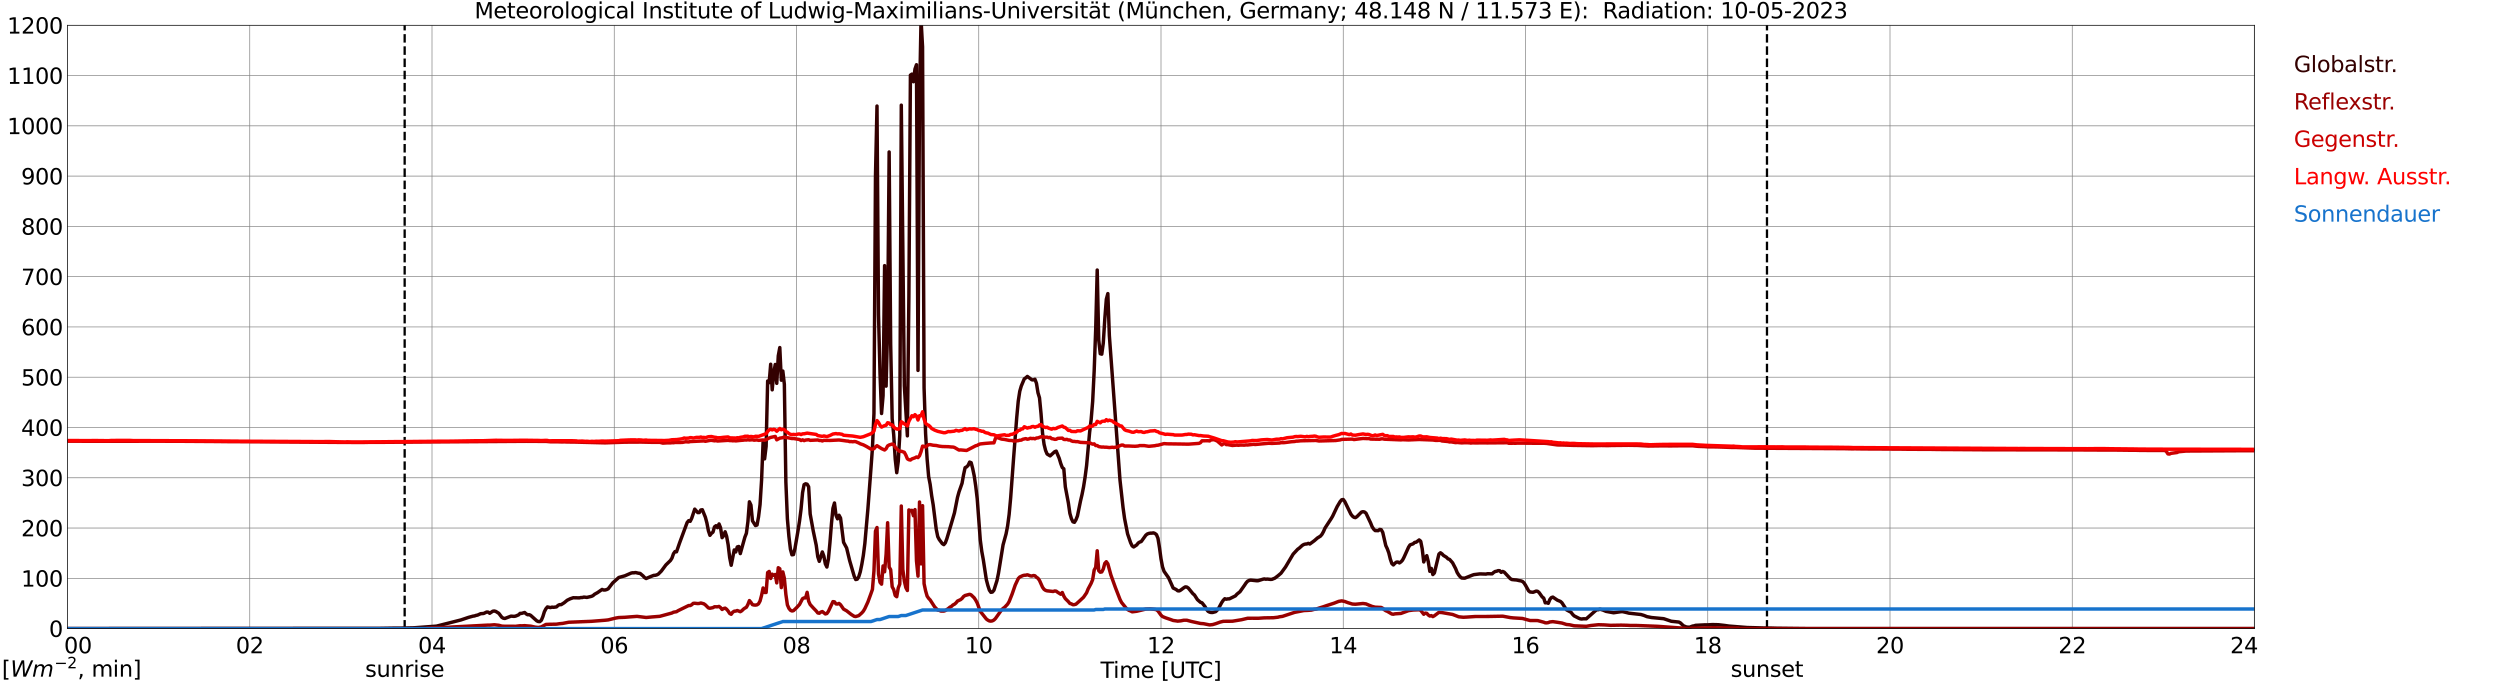 <?xml version="1.0" encoding="utf-8" standalone="no"?>
<!DOCTYPE svg PUBLIC "-//W3C//DTD SVG 1.1//EN"
  "http://www.w3.org/Graphics/SVG/1.1/DTD/svg11.dtd">
<svg xmlns:xlink="http://www.w3.org/1999/xlink" width="1085.4pt" height="296.64pt" viewBox="0 0 1085.4 296.64" xmlns="http://www.w3.org/2000/svg" version="1.1">
 <defs>
  <style type="text/css">*{stroke-linejoin: round; stroke-linecap: butt}</style>
 </defs>
 <g id="figure_1">
  <g id="patch_1">
   <path d="M 0 296.64 
L 1085.4 296.64 
L 1085.4 0 
L 0 0 
z
" style="fill: #ffffff"/>
  </g>
  <g id="axes_1">
   <g id="patch_2">
    <path d="M 29.306 272.909 
L 978.814 272.909 
L 978.814 10.976 
L 29.306 10.976 
z
" style="fill: #ffffff"/>
   </g>
   <g id="patch_3">
    <path d="M 978.814 272.909 
L 978.814 272.909 
L 978.814 10.976 
L 978.814 10.976 
z
" clip-path="url(#p57947119fe)" style="fill: #d3d3d3; opacity: 0.25; stroke: #d3d3d3; stroke-linejoin: miter"/>
   </g>
   <g id="matplotlib.axis_1">
    <g id="xtick_1">
     <g id="line2d_1">
      <path d="M 29.306 272.909 
L 29.306 10.976 
" clip-path="url(#p57947119fe)" style="fill: none; stroke: #808080; stroke-width: 0.3; stroke-linecap: square"/>
     </g>
     <g id="line2d_2"/>
     <g id="text_1">
      <!--    00 -->
      <g transform="translate(18.733 283.627) scale(0.095 -0.095)">
       <defs>
        <path id="DejaVuSans-20" transform="scale(0.016)"/>
        <path id="DejaVuSans-30" d="M 2034 4250 
Q 1547 4250 1301 3770 
Q 1056 3291 1056 2328 
Q 1056 1369 1301 889 
Q 1547 409 2034 409 
Q 2525 409 2770 889 
Q 3016 1369 3016 2328 
Q 3016 3291 2770 3770 
Q 2525 4250 2034 4250 
z
M 2034 4750 
Q 2819 4750 3233 4129 
Q 3647 3509 3647 2328 
Q 3647 1150 3233 529 
Q 2819 -91 2034 -91 
Q 1250 -91 836 529 
Q 422 1150 422 2328 
Q 422 3509 836 4129 
Q 1250 4750 2034 4750 
z
" transform="scale(0.016)"/>
       </defs>
       <use xlink:href="#DejaVuSans-20"/>
       <use xlink:href="#DejaVuSans-20" transform="translate(31.787 0)"/>
       <use xlink:href="#DejaVuSans-20" transform="translate(63.574 0)"/>
       <use xlink:href="#DejaVuSans-30" transform="translate(95.361 0)"/>
       <use xlink:href="#DejaVuSans-30" transform="translate(158.984 0)"/>
      </g>
     </g>
    </g>
    <g id="xtick_2">
     <g id="line2d_3">
      <path d="M 108.431 272.909 
L 108.431 10.976 
" clip-path="url(#p57947119fe)" style="fill: none; stroke: #808080; stroke-width: 0.3; stroke-linecap: square"/>
     </g>
     <g id="line2d_4"/>
     <g id="text_2">
      <!-- 02 -->
      <g transform="translate(102.387 283.627) scale(0.095 -0.095)">
       <defs>
        <path id="DejaVuSans-32" d="M 1228 531 
L 3431 531 
L 3431 0 
L 469 0 
L 469 531 
Q 828 903 1448 1529 
Q 2069 2156 2228 2338 
Q 2531 2678 2651 2914 
Q 2772 3150 2772 3378 
Q 2772 3750 2511 3984 
Q 2250 4219 1831 4219 
Q 1534 4219 1204 4116 
Q 875 4013 500 3803 
L 500 4441 
Q 881 4594 1212 4672 
Q 1544 4750 1819 4750 
Q 2544 4750 2975 4387 
Q 3406 4025 3406 3419 
Q 3406 3131 3298 2873 
Q 3191 2616 2906 2266 
Q 2828 2175 2409 1742 
Q 1991 1309 1228 531 
z
" transform="scale(0.016)"/>
       </defs>
       <use xlink:href="#DejaVuSans-30"/>
       <use xlink:href="#DejaVuSans-32" transform="translate(63.623 0)"/>
      </g>
     </g>
    </g>
    <g id="xtick_3">
     <g id="line2d_5">
      <path d="M 187.557 272.909 
L 187.557 10.976 
" clip-path="url(#p57947119fe)" style="fill: none; stroke: #808080; stroke-width: 0.3; stroke-linecap: square"/>
     </g>
     <g id="line2d_6"/>
     <g id="text_3">
      <!-- 04 -->
      <g transform="translate(181.513 283.627) scale(0.095 -0.095)">
       <defs>
        <path id="DejaVuSans-34" d="M 2419 4116 
L 825 1625 
L 2419 1625 
L 2419 4116 
z
M 2253 4666 
L 3047 4666 
L 3047 1625 
L 3713 1625 
L 3713 1100 
L 3047 1100 
L 3047 0 
L 2419 0 
L 2419 1100 
L 313 1100 
L 313 1709 
L 2253 4666 
z
" transform="scale(0.016)"/>
       </defs>
       <use xlink:href="#DejaVuSans-30"/>
       <use xlink:href="#DejaVuSans-34" transform="translate(63.623 0)"/>
      </g>
     </g>
    </g>
    <g id="xtick_4">
     <g id="line2d_7">
      <path d="M 266.683 272.909 
L 266.683 10.976 
" clip-path="url(#p57947119fe)" style="fill: none; stroke: #808080; stroke-width: 0.3; stroke-linecap: square"/>
     </g>
     <g id="line2d_8"/>
     <g id="text_4">
      <!-- 06 -->
      <g transform="translate(260.638 283.627) scale(0.095 -0.095)">
       <defs>
        <path id="DejaVuSans-36" d="M 2113 2584 
Q 1688 2584 1439 2293 
Q 1191 2003 1191 1497 
Q 1191 994 1439 701 
Q 1688 409 2113 409 
Q 2538 409 2786 701 
Q 3034 994 3034 1497 
Q 3034 2003 2786 2293 
Q 2538 2584 2113 2584 
z
M 3366 4563 
L 3366 3988 
Q 3128 4100 2886 4159 
Q 2644 4219 2406 4219 
Q 1781 4219 1451 3797 
Q 1122 3375 1075 2522 
Q 1259 2794 1537 2939 
Q 1816 3084 2150 3084 
Q 2853 3084 3261 2657 
Q 3669 2231 3669 1497 
Q 3669 778 3244 343 
Q 2819 -91 2113 -91 
Q 1303 -91 875 529 
Q 447 1150 447 2328 
Q 447 3434 972 4092 
Q 1497 4750 2381 4750 
Q 2619 4750 2861 4703 
Q 3103 4656 3366 4563 
z
" transform="scale(0.016)"/>
       </defs>
       <use xlink:href="#DejaVuSans-30"/>
       <use xlink:href="#DejaVuSans-36" transform="translate(63.623 0)"/>
      </g>
     </g>
    </g>
    <g id="xtick_5">
     <g id="line2d_9">
      <path d="M 345.808 272.909 
L 345.808 10.976 
" clip-path="url(#p57947119fe)" style="fill: none; stroke: #808080; stroke-width: 0.3; stroke-linecap: square"/>
     </g>
     <g id="line2d_10"/>
     <g id="text_5">
      <!-- 08 -->
      <g transform="translate(339.764 283.627) scale(0.095 -0.095)">
       <defs>
        <path id="DejaVuSans-38" d="M 2034 2216 
Q 1584 2216 1326 1975 
Q 1069 1734 1069 1313 
Q 1069 891 1326 650 
Q 1584 409 2034 409 
Q 2484 409 2743 651 
Q 3003 894 3003 1313 
Q 3003 1734 2745 1975 
Q 2488 2216 2034 2216 
z
M 1403 2484 
Q 997 2584 770 2862 
Q 544 3141 544 3541 
Q 544 4100 942 4425 
Q 1341 4750 2034 4750 
Q 2731 4750 3128 4425 
Q 3525 4100 3525 3541 
Q 3525 3141 3298 2862 
Q 3072 2584 2669 2484 
Q 3125 2378 3379 2068 
Q 3634 1759 3634 1313 
Q 3634 634 3220 271 
Q 2806 -91 2034 -91 
Q 1263 -91 848 271 
Q 434 634 434 1313 
Q 434 1759 690 2068 
Q 947 2378 1403 2484 
z
M 1172 3481 
Q 1172 3119 1398 2916 
Q 1625 2713 2034 2713 
Q 2441 2713 2670 2916 
Q 2900 3119 2900 3481 
Q 2900 3844 2670 4047 
Q 2441 4250 2034 4250 
Q 1625 4250 1398 4047 
Q 1172 3844 1172 3481 
z
" transform="scale(0.016)"/>
       </defs>
       <use xlink:href="#DejaVuSans-30"/>
       <use xlink:href="#DejaVuSans-38" transform="translate(63.623 0)"/>
      </g>
     </g>
    </g>
    <g id="xtick_6">
     <g id="line2d_11">
      <path d="M 424.934 272.909 
L 424.934 10.976 
" clip-path="url(#p57947119fe)" style="fill: none; stroke: #808080; stroke-width: 0.3; stroke-linecap: square"/>
     </g>
     <g id="line2d_12"/>
     <g id="text_6">
      <!-- 10 -->
      <g transform="translate(418.89 283.627) scale(0.095 -0.095)">
       <defs>
        <path id="DejaVuSans-31" d="M 794 531 
L 1825 531 
L 1825 4091 
L 703 3866 
L 703 4441 
L 1819 4666 
L 2450 4666 
L 2450 531 
L 3481 531 
L 3481 0 
L 794 0 
L 794 531 
z
" transform="scale(0.016)"/>
       </defs>
       <use xlink:href="#DejaVuSans-31"/>
       <use xlink:href="#DejaVuSans-30" transform="translate(63.623 0)"/>
      </g>
     </g>
    </g>
    <g id="xtick_7">
     <g id="line2d_13">
      <path d="M 504.06 272.909 
L 504.06 10.976 
" clip-path="url(#p57947119fe)" style="fill: none; stroke: #808080; stroke-width: 0.3; stroke-linecap: square"/>
     </g>
     <g id="line2d_14"/>
     <g id="text_7">
      <!-- 12 -->
      <g transform="translate(498.015 283.627) scale(0.095 -0.095)">
       <use xlink:href="#DejaVuSans-31"/>
       <use xlink:href="#DejaVuSans-32" transform="translate(63.623 0)"/>
      </g>
     </g>
    </g>
    <g id="xtick_8">
     <g id="line2d_15">
      <path d="M 583.185 272.909 
L 583.185 10.976 
" clip-path="url(#p57947119fe)" style="fill: none; stroke: #808080; stroke-width: 0.3; stroke-linecap: square"/>
     </g>
     <g id="line2d_16"/>
     <g id="text_8">
      <!-- 14 -->
      <g transform="translate(577.141 283.627) scale(0.095 -0.095)">
       <use xlink:href="#DejaVuSans-31"/>
       <use xlink:href="#DejaVuSans-34" transform="translate(63.623 0)"/>
      </g>
     </g>
    </g>
    <g id="xtick_9">
     <g id="line2d_17">
      <path d="M 662.311 272.909 
L 662.311 10.976 
" clip-path="url(#p57947119fe)" style="fill: none; stroke: #808080; stroke-width: 0.3; stroke-linecap: square"/>
     </g>
     <g id="line2d_18"/>
     <g id="text_9">
      <!-- 16 -->
      <g transform="translate(656.267 283.627) scale(0.095 -0.095)">
       <use xlink:href="#DejaVuSans-31"/>
       <use xlink:href="#DejaVuSans-36" transform="translate(63.623 0)"/>
      </g>
     </g>
    </g>
    <g id="xtick_10">
     <g id="line2d_19">
      <path d="M 741.437 272.909 
L 741.437 10.976 
" clip-path="url(#p57947119fe)" style="fill: none; stroke: #808080; stroke-width: 0.3; stroke-linecap: square"/>
     </g>
     <g id="line2d_20"/>
     <g id="text_10">
      <!-- 18 -->
      <g transform="translate(735.392 283.627) scale(0.095 -0.095)">
       <use xlink:href="#DejaVuSans-31"/>
       <use xlink:href="#DejaVuSans-38" transform="translate(63.623 0)"/>
      </g>
     </g>
    </g>
    <g id="xtick_11">
     <g id="line2d_21">
      <path d="M 820.562 272.909 
L 820.562 10.976 
" clip-path="url(#p57947119fe)" style="fill: none; stroke: #808080; stroke-width: 0.3; stroke-linecap: square"/>
     </g>
     <g id="line2d_22"/>
     <g id="text_11">
      <!-- 20 -->
      <g transform="translate(814.518 283.627) scale(0.095 -0.095)">
       <use xlink:href="#DejaVuSans-32"/>
       <use xlink:href="#DejaVuSans-30" transform="translate(63.623 0)"/>
      </g>
     </g>
    </g>
    <g id="xtick_12">
     <g id="line2d_23">
      <path d="M 899.688 272.909 
L 899.688 10.976 
" clip-path="url(#p57947119fe)" style="fill: none; stroke: #808080; stroke-width: 0.3; stroke-linecap: square"/>
     </g>
     <g id="line2d_24"/>
     <g id="text_12">
      <!-- 22 -->
      <g transform="translate(893.644 283.627) scale(0.095 -0.095)">
       <use xlink:href="#DejaVuSans-32"/>
       <use xlink:href="#DejaVuSans-32" transform="translate(63.623 0)"/>
      </g>
     </g>
    </g>
    <g id="xtick_13">
     <g id="line2d_25">
      <path d="M 978.814 272.909 
L 978.814 10.976 
" clip-path="url(#p57947119fe)" style="fill: none; stroke: #808080; stroke-width: 0.3; stroke-linecap: square"/>
     </g>
     <g id="line2d_26"/>
     <g id="text_13">
      <!-- 24    -->
      <g transform="translate(968.241 283.627) scale(0.095 -0.095)">
       <use xlink:href="#DejaVuSans-32"/>
       <use xlink:href="#DejaVuSans-34" transform="translate(63.623 0)"/>
       <use xlink:href="#DejaVuSans-20" transform="translate(127.246 0)"/>
       <use xlink:href="#DejaVuSans-20" transform="translate(159.033 0)"/>
       <use xlink:href="#DejaVuSans-20" transform="translate(190.82 0)"/>
      </g>
     </g>
    </g>
    <g id="text_14">
     <!-- Time [UTC] -->
     <g transform="translate(477.806 294.322) scale(0.095 -0.095)">
      <defs>
       <path id="DejaVuSans-54" d="M -19 4666 
L 3928 4666 
L 3928 4134 
L 2272 4134 
L 2272 0 
L 1638 0 
L 1638 4134 
L -19 4134 
L -19 4666 
z
" transform="scale(0.016)"/>
       <path id="DejaVuSans-69" d="M 603 3500 
L 1178 3500 
L 1178 0 
L 603 0 
L 603 3500 
z
M 603 4863 
L 1178 4863 
L 1178 4134 
L 603 4134 
L 603 4863 
z
" transform="scale(0.016)"/>
       <path id="DejaVuSans-6d" d="M 3328 2828 
Q 3544 3216 3844 3400 
Q 4144 3584 4550 3584 
Q 5097 3584 5394 3201 
Q 5691 2819 5691 2113 
L 5691 0 
L 5113 0 
L 5113 2094 
Q 5113 2597 4934 2840 
Q 4756 3084 4391 3084 
Q 3944 3084 3684 2787 
Q 3425 2491 3425 1978 
L 3425 0 
L 2847 0 
L 2847 2094 
Q 2847 2600 2669 2842 
Q 2491 3084 2119 3084 
Q 1678 3084 1418 2786 
Q 1159 2488 1159 1978 
L 1159 0 
L 581 0 
L 581 3500 
L 1159 3500 
L 1159 2956 
Q 1356 3278 1631 3431 
Q 1906 3584 2284 3584 
Q 2666 3584 2933 3390 
Q 3200 3197 3328 2828 
z
" transform="scale(0.016)"/>
       <path id="DejaVuSans-65" d="M 3597 1894 
L 3597 1613 
L 953 1613 
Q 991 1019 1311 708 
Q 1631 397 2203 397 
Q 2534 397 2845 478 
Q 3156 559 3463 722 
L 3463 178 
Q 3153 47 2828 -22 
Q 2503 -91 2169 -91 
Q 1331 -91 842 396 
Q 353 884 353 1716 
Q 353 2575 817 3079 
Q 1281 3584 2069 3584 
Q 2775 3584 3186 3129 
Q 3597 2675 3597 1894 
z
M 3022 2063 
Q 3016 2534 2758 2815 
Q 2500 3097 2075 3097 
Q 1594 3097 1305 2825 
Q 1016 2553 972 2059 
L 3022 2063 
z
" transform="scale(0.016)"/>
       <path id="DejaVuSans-5b" d="M 550 4863 
L 1875 4863 
L 1875 4416 
L 1125 4416 
L 1125 -397 
L 1875 -397 
L 1875 -844 
L 550 -844 
L 550 4863 
z
" transform="scale(0.016)"/>
       <path id="DejaVuSans-55" d="M 556 4666 
L 1191 4666 
L 1191 1831 
Q 1191 1081 1462 751 
Q 1734 422 2344 422 
Q 2950 422 3222 751 
Q 3494 1081 3494 1831 
L 3494 4666 
L 4128 4666 
L 4128 1753 
Q 4128 841 3676 375 
Q 3225 -91 2344 -91 
Q 1459 -91 1007 375 
Q 556 841 556 1753 
L 556 4666 
z
" transform="scale(0.016)"/>
       <path id="DejaVuSans-43" d="M 4122 4306 
L 4122 3641 
Q 3803 3938 3442 4084 
Q 3081 4231 2675 4231 
Q 1875 4231 1450 3742 
Q 1025 3253 1025 2328 
Q 1025 1406 1450 917 
Q 1875 428 2675 428 
Q 3081 428 3442 575 
Q 3803 722 4122 1019 
L 4122 359 
Q 3791 134 3420 21 
Q 3050 -91 2638 -91 
Q 1578 -91 968 557 
Q 359 1206 359 2328 
Q 359 3453 968 4101 
Q 1578 4750 2638 4750 
Q 3056 4750 3426 4639 
Q 3797 4528 4122 4306 
z
" transform="scale(0.016)"/>
       <path id="DejaVuSans-5d" d="M 1947 4863 
L 1947 -844 
L 622 -844 
L 622 -397 
L 1369 -397 
L 1369 4416 
L 622 4416 
L 622 4863 
L 1947 4863 
z
" transform="scale(0.016)"/>
      </defs>
      <use xlink:href="#DejaVuSans-54"/>
      <use xlink:href="#DejaVuSans-69" transform="translate(57.959 0)"/>
      <use xlink:href="#DejaVuSans-6d" transform="translate(85.742 0)"/>
      <use xlink:href="#DejaVuSans-65" transform="translate(183.154 0)"/>
      <use xlink:href="#DejaVuSans-20" transform="translate(244.678 0)"/>
      <use xlink:href="#DejaVuSans-5b" transform="translate(276.465 0)"/>
      <use xlink:href="#DejaVuSans-55" transform="translate(315.479 0)"/>
      <use xlink:href="#DejaVuSans-54" transform="translate(388.672 0)"/>
      <use xlink:href="#DejaVuSans-43" transform="translate(443.881 0)"/>
      <use xlink:href="#DejaVuSans-5d" transform="translate(513.705 0)"/>
     </g>
    </g>
   </g>
   <g id="matplotlib.axis_2">
    <g id="ytick_1">
     <g id="line2d_27">
      <path d="M 29.306 272.909 
L 978.814 272.909 
" clip-path="url(#p57947119fe)" style="fill: none; stroke: #808080; stroke-width: 0.3; stroke-linecap: square"/>
     </g>
     <g id="line2d_28"/>
     <g id="text_15">
      <!-- 0 -->
      <g transform="translate(21.261 276.518) scale(0.095 -0.095)">
       <use xlink:href="#DejaVuSans-30"/>
      </g>
     </g>
    </g>
    <g id="ytick_2">
     <g id="line2d_29">
      <path d="M 29.306 251.081 
L 978.814 251.081 
" clip-path="url(#p57947119fe)" style="fill: none; stroke: #808080; stroke-width: 0.3; stroke-linecap: square"/>
     </g>
     <g id="line2d_30"/>
     <g id="text_16">
      <!-- 100 -->
      <g transform="translate(9.173 254.69) scale(0.095 -0.095)">
       <use xlink:href="#DejaVuSans-31"/>
       <use xlink:href="#DejaVuSans-30" transform="translate(63.623 0)"/>
       <use xlink:href="#DejaVuSans-30" transform="translate(127.246 0)"/>
      </g>
     </g>
    </g>
    <g id="ytick_3">
     <g id="line2d_31">
      <path d="M 29.306 229.253 
L 978.814 229.253 
" clip-path="url(#p57947119fe)" style="fill: none; stroke: #808080; stroke-width: 0.3; stroke-linecap: square"/>
     </g>
     <g id="line2d_32"/>
     <g id="text_17">
      <!-- 200 -->
      <g transform="translate(9.173 232.863) scale(0.095 -0.095)">
       <use xlink:href="#DejaVuSans-32"/>
       <use xlink:href="#DejaVuSans-30" transform="translate(63.623 0)"/>
       <use xlink:href="#DejaVuSans-30" transform="translate(127.246 0)"/>
      </g>
     </g>
    </g>
    <g id="ytick_4">
     <g id="line2d_33">
      <path d="M 29.306 207.426 
L 978.814 207.426 
" clip-path="url(#p57947119fe)" style="fill: none; stroke: #808080; stroke-width: 0.3; stroke-linecap: square"/>
     </g>
     <g id="line2d_34"/>
     <g id="text_18">
      <!-- 300 -->
      <g transform="translate(9.173 211.035) scale(0.095 -0.095)">
       <defs>
        <path id="DejaVuSans-33" d="M 2597 2516 
Q 3050 2419 3304 2112 
Q 3559 1806 3559 1356 
Q 3559 666 3084 287 
Q 2609 -91 1734 -91 
Q 1441 -91 1130 -33 
Q 819 25 488 141 
L 488 750 
Q 750 597 1062 519 
Q 1375 441 1716 441 
Q 2309 441 2620 675 
Q 2931 909 2931 1356 
Q 2931 1769 2642 2001 
Q 2353 2234 1838 2234 
L 1294 2234 
L 1294 2753 
L 1863 2753 
Q 2328 2753 2575 2939 
Q 2822 3125 2822 3475 
Q 2822 3834 2567 4026 
Q 2313 4219 1838 4219 
Q 1578 4219 1281 4162 
Q 984 4106 628 3988 
L 628 4550 
Q 988 4650 1302 4700 
Q 1616 4750 1894 4750 
Q 2613 4750 3031 4423 
Q 3450 4097 3450 3541 
Q 3450 3153 3228 2886 
Q 3006 2619 2597 2516 
z
" transform="scale(0.016)"/>
       </defs>
       <use xlink:href="#DejaVuSans-33"/>
       <use xlink:href="#DejaVuSans-30" transform="translate(63.623 0)"/>
       <use xlink:href="#DejaVuSans-30" transform="translate(127.246 0)"/>
      </g>
     </g>
    </g>
    <g id="ytick_5">
     <g id="line2d_35">
      <path d="M 29.306 185.598 
L 978.814 185.598 
" clip-path="url(#p57947119fe)" style="fill: none; stroke: #808080; stroke-width: 0.3; stroke-linecap: square"/>
     </g>
     <g id="line2d_36"/>
     <g id="text_19">
      <!-- 400 -->
      <g transform="translate(9.173 189.207) scale(0.095 -0.095)">
       <use xlink:href="#DejaVuSans-34"/>
       <use xlink:href="#DejaVuSans-30" transform="translate(63.623 0)"/>
       <use xlink:href="#DejaVuSans-30" transform="translate(127.246 0)"/>
      </g>
     </g>
    </g>
    <g id="ytick_6">
     <g id="line2d_37">
      <path d="M 29.306 163.77 
L 978.814 163.77 
" clip-path="url(#p57947119fe)" style="fill: none; stroke: #808080; stroke-width: 0.3; stroke-linecap: square"/>
     </g>
     <g id="line2d_38"/>
     <g id="text_20">
      <!-- 500 -->
      <g transform="translate(9.173 167.379) scale(0.095 -0.095)">
       <defs>
        <path id="DejaVuSans-35" d="M 691 4666 
L 3169 4666 
L 3169 4134 
L 1269 4134 
L 1269 2991 
Q 1406 3038 1543 3061 
Q 1681 3084 1819 3084 
Q 2600 3084 3056 2656 
Q 3513 2228 3513 1497 
Q 3513 744 3044 326 
Q 2575 -91 1722 -91 
Q 1428 -91 1123 -41 
Q 819 9 494 109 
L 494 744 
Q 775 591 1075 516 
Q 1375 441 1709 441 
Q 2250 441 2565 725 
Q 2881 1009 2881 1497 
Q 2881 1984 2565 2268 
Q 2250 2553 1709 2553 
Q 1456 2553 1204 2497 
Q 953 2441 691 2322 
L 691 4666 
z
" transform="scale(0.016)"/>
       </defs>
       <use xlink:href="#DejaVuSans-35"/>
       <use xlink:href="#DejaVuSans-30" transform="translate(63.623 0)"/>
       <use xlink:href="#DejaVuSans-30" transform="translate(127.246 0)"/>
      </g>
     </g>
    </g>
    <g id="ytick_7">
     <g id="line2d_39">
      <path d="M 29.306 141.942 
L 978.814 141.942 
" clip-path="url(#p57947119fe)" style="fill: none; stroke: #808080; stroke-width: 0.3; stroke-linecap: square"/>
     </g>
     <g id="line2d_40"/>
     <g id="text_21">
      <!-- 600 -->
      <g transform="translate(9.173 145.551) scale(0.095 -0.095)">
       <use xlink:href="#DejaVuSans-36"/>
       <use xlink:href="#DejaVuSans-30" transform="translate(63.623 0)"/>
       <use xlink:href="#DejaVuSans-30" transform="translate(127.246 0)"/>
      </g>
     </g>
    </g>
    <g id="ytick_8">
     <g id="line2d_41">
      <path d="M 29.306 120.114 
L 978.814 120.114 
" clip-path="url(#p57947119fe)" style="fill: none; stroke: #808080; stroke-width: 0.3; stroke-linecap: square"/>
     </g>
     <g id="line2d_42"/>
     <g id="text_22">
      <!-- 700 -->
      <g transform="translate(9.173 123.724) scale(0.095 -0.095)">
       <defs>
        <path id="DejaVuSans-37" d="M 525 4666 
L 3525 4666 
L 3525 4397 
L 1831 0 
L 1172 0 
L 2766 4134 
L 525 4134 
L 525 4666 
z
" transform="scale(0.016)"/>
       </defs>
       <use xlink:href="#DejaVuSans-37"/>
       <use xlink:href="#DejaVuSans-30" transform="translate(63.623 0)"/>
       <use xlink:href="#DejaVuSans-30" transform="translate(127.246 0)"/>
      </g>
     </g>
    </g>
    <g id="ytick_9">
     <g id="line2d_43">
      <path d="M 29.306 98.287 
L 978.814 98.287 
" clip-path="url(#p57947119fe)" style="fill: none; stroke: #808080; stroke-width: 0.3; stroke-linecap: square"/>
     </g>
     <g id="line2d_44"/>
     <g id="text_23">
      <!-- 800 -->
      <g transform="translate(9.173 101.896) scale(0.095 -0.095)">
       <use xlink:href="#DejaVuSans-38"/>
       <use xlink:href="#DejaVuSans-30" transform="translate(63.623 0)"/>
       <use xlink:href="#DejaVuSans-30" transform="translate(127.246 0)"/>
      </g>
     </g>
    </g>
    <g id="ytick_10">
     <g id="line2d_45">
      <path d="M 29.306 76.459 
L 978.814 76.459 
" clip-path="url(#p57947119fe)" style="fill: none; stroke: #808080; stroke-width: 0.3; stroke-linecap: square"/>
     </g>
     <g id="line2d_46"/>
     <g id="text_24">
      <!-- 900 -->
      <g transform="translate(9.173 80.068) scale(0.095 -0.095)">
       <defs>
        <path id="DejaVuSans-39" d="M 703 97 
L 703 672 
Q 941 559 1184 500 
Q 1428 441 1663 441 
Q 2288 441 2617 861 
Q 2947 1281 2994 2138 
Q 2813 1869 2534 1725 
Q 2256 1581 1919 1581 
Q 1219 1581 811 2004 
Q 403 2428 403 3163 
Q 403 3881 828 4315 
Q 1253 4750 1959 4750 
Q 2769 4750 3195 4129 
Q 3622 3509 3622 2328 
Q 3622 1225 3098 567 
Q 2575 -91 1691 -91 
Q 1453 -91 1209 -44 
Q 966 3 703 97 
z
M 1959 2075 
Q 2384 2075 2632 2365 
Q 2881 2656 2881 3163 
Q 2881 3666 2632 3958 
Q 2384 4250 1959 4250 
Q 1534 4250 1286 3958 
Q 1038 3666 1038 3163 
Q 1038 2656 1286 2365 
Q 1534 2075 1959 2075 
z
" transform="scale(0.016)"/>
       </defs>
       <use xlink:href="#DejaVuSans-39"/>
       <use xlink:href="#DejaVuSans-30" transform="translate(63.623 0)"/>
       <use xlink:href="#DejaVuSans-30" transform="translate(127.246 0)"/>
      </g>
     </g>
    </g>
    <g id="ytick_11">
     <g id="line2d_47">
      <path d="M 29.306 54.631 
L 978.814 54.631 
" clip-path="url(#p57947119fe)" style="fill: none; stroke: #808080; stroke-width: 0.3; stroke-linecap: square"/>
     </g>
     <g id="line2d_48"/>
     <g id="text_25">
      <!-- 1000 -->
      <g transform="translate(3.128 58.24) scale(0.095 -0.095)">
       <use xlink:href="#DejaVuSans-31"/>
       <use xlink:href="#DejaVuSans-30" transform="translate(63.623 0)"/>
       <use xlink:href="#DejaVuSans-30" transform="translate(127.246 0)"/>
       <use xlink:href="#DejaVuSans-30" transform="translate(190.869 0)"/>
      </g>
     </g>
    </g>
    <g id="ytick_12">
     <g id="line2d_49">
      <path d="M 29.306 32.803 
L 978.814 32.803 
" clip-path="url(#p57947119fe)" style="fill: none; stroke: #808080; stroke-width: 0.3; stroke-linecap: square"/>
     </g>
     <g id="line2d_50"/>
     <g id="text_26">
      <!-- 1100 -->
      <g transform="translate(3.128 36.413) scale(0.095 -0.095)">
       <use xlink:href="#DejaVuSans-31"/>
       <use xlink:href="#DejaVuSans-31" transform="translate(63.623 0)"/>
       <use xlink:href="#DejaVuSans-30" transform="translate(127.246 0)"/>
       <use xlink:href="#DejaVuSans-30" transform="translate(190.869 0)"/>
      </g>
     </g>
    </g>
    <g id="ytick_13">
     <g id="line2d_51">
      <path d="M 29.306 10.976 
L 978.814 10.976 
" clip-path="url(#p57947119fe)" style="fill: none; stroke: #808080; stroke-width: 0.3; stroke-linecap: square"/>
     </g>
     <g id="line2d_52"/>
     <g id="text_27">
      <!-- 1200 -->
      <g transform="translate(3.128 14.585) scale(0.095 -0.095)">
       <use xlink:href="#DejaVuSans-31"/>
       <use xlink:href="#DejaVuSans-32" transform="translate(63.623 0)"/>
       <use xlink:href="#DejaVuSans-30" transform="translate(127.246 0)"/>
       <use xlink:href="#DejaVuSans-30" transform="translate(190.869 0)"/>
      </g>
     </g>
    </g>
   </g>
   <g id="line2d_53">
    <path d="M 175.688 272.909 
L 175.688 10.976 
" clip-path="url(#p57947119fe)" style="fill: none; stroke-dasharray: 3.7,1.6; stroke-dashoffset: 0; stroke: #000000"/>
   </g>
   <g id="line2d_54">
    <path d="M 767.153 272.909 
L 767.153 10.976 
" clip-path="url(#p57947119fe)" style="fill: none; stroke-dasharray: 3.7,1.6; stroke-dashoffset: 0; stroke: #000000"/>
   </g>
   <g id="line2d_55">
    <path d="M 29.306 272.909 
L 165.138 272.811 
L 171.073 272.71 
L 173.71 272.71 
L 176.348 272.649 
L 179.645 272.568 
L 189.535 271.839 
L 200.085 269.163 
L 203.382 268.048 
L 205.36 267.502 
L 206.02 267.419 
L 206.679 267.177 
L 207.339 267.055 
L 208.657 266.448 
L 209.976 266.345 
L 211.295 265.717 
L 211.954 265.758 
L 212.614 266.264 
L 213.932 265.374 
L 214.592 265.271 
L 215.251 265.455 
L 216.57 266.284 
L 217.889 268.028 
L 218.548 268.412 
L 219.207 268.515 
L 221.845 267.502 
L 223.164 267.602 
L 223.823 267.502 
L 225.142 266.954 
L 225.801 266.306 
L 226.461 266.306 
L 227.779 265.92 
L 228.439 266.529 
L 229.098 266.913 
L 229.757 266.852 
L 230.417 267.177 
L 233.054 269.547 
L 233.714 269.853 
L 234.373 269.873 
L 235.033 269.285 
L 235.692 267.703 
L 236.351 265.575 
L 237.011 264.298 
L 237.67 263.508 
L 238.989 263.791 
L 239.648 263.591 
L 240.308 263.671 
L 241.626 263.488 
L 242.286 262.84 
L 242.945 262.514 
L 243.604 262.536 
L 244.923 261.705 
L 246.242 260.611 
L 247.561 259.961 
L 248.88 259.515 
L 251.517 259.576 
L 252.176 259.435 
L 252.836 259.415 
L 253.495 259.232 
L 254.814 259.373 
L 256.792 258.908 
L 257.451 258.603 
L 258.111 258.016 
L 259.43 257.287 
L 261.408 255.907 
L 262.067 256.171 
L 262.726 256.152 
L 263.386 255.968 
L 264.045 255.645 
L 266.023 253.072 
L 268.661 250.719 
L 271.298 249.99 
L 273.936 248.835 
L 274.595 248.673 
L 275.255 248.693 
L 275.914 248.571 
L 277.233 248.876 
L 277.892 248.935 
L 279.211 250.051 
L 279.87 250.78 
L 280.53 251.166 
L 282.508 250.315 
L 283.827 249.808 
L 284.486 249.767 
L 285.145 249.586 
L 285.805 249.261 
L 287.124 247.942 
L 289.102 245.268 
L 291.08 243.343 
L 291.739 242.308 
L 292.399 240.403 
L 293.058 239.471 
L 293.717 239.573 
L 295.036 235.743 
L 298.333 226.846 
L 298.992 226.056 
L 299.652 226.339 
L 300.311 225.001 
L 301.63 221.048 
L 302.949 222.548 
L 303.608 222.528 
L 304.267 221.413 
L 304.927 221.312 
L 306.246 224.554 
L 306.905 227.049 
L 307.564 230.452 
L 308.224 232.418 
L 308.883 231.547 
L 309.543 231.041 
L 310.202 228.729 
L 310.861 228.243 
L 311.521 229.094 
L 312.18 227.474 
L 312.839 229.135 
L 313.499 233.431 
L 314.158 232.621 
L 314.818 230.877 
L 315.477 232.864 
L 316.136 236.533 
L 316.796 242.086 
L 317.455 245.41 
L 318.774 238.761 
L 319.433 239.635 
L 320.093 237.465 
L 320.752 237.262 
L 321.411 240.344 
L 323.39 233.228 
L 324.049 231.547 
L 324.708 226.52 
L 325.368 217.866 
L 326.027 219.285 
L 326.686 226.114 
L 328.005 228.184 
L 328.665 227.939 
L 329.324 224.412 
L 329.983 219.042 
L 330.643 208.462 
L 331.302 191.884 
L 331.961 199.22 
L 332.621 193.77 
L 333.28 165.416 
L 333.94 166.145 
L 334.599 158.138 
L 335.258 169.247 
L 335.918 162.011 
L 336.577 158.241 
L 337.236 166.429 
L 337.896 154.491 
L 338.555 150.905 
L 339.215 165.071 
L 339.874 161.098 
L 340.533 166.835 
L 341.193 209.314 
L 341.852 225.263 
L 342.512 232.905 
L 343.171 238.438 
L 343.83 240.87 
L 344.49 240.77 
L 345.149 238.074 
L 346.468 230.371 
L 347.127 226.197 
L 347.787 221.009 
L 348.446 213.873 
L 349.105 210.409 
L 349.765 210.043 
L 350.424 210.226 
L 351.083 211.341 
L 351.743 223.137 
L 353.062 230.452 
L 354.38 236.755 
L 355.04 241.702 
L 355.699 243.708 
L 357.018 239.635 
L 357.677 241.438 
L 358.337 244.801 
L 358.996 246.181 
L 359.655 242.734 
L 360.315 235.743 
L 360.974 227.433 
L 361.634 220.684 
L 362.293 218.374 
L 362.952 223.705 
L 363.612 225.244 
L 364.271 223.705 
L 364.93 224.92 
L 366.249 235.459 
L 367.568 237.91 
L 368.887 243.404 
L 370.865 250.173 
L 371.524 251.611 
L 372.184 251.45 
L 372.843 250.396 
L 373.502 248.248 
L 374.162 245.024 
L 374.821 241.173 
L 375.481 235.985 
L 376.799 221.029 
L 378.118 203.599 
L 378.777 194.56 
L 379.437 179.482 
L 380.096 76.544 
L 380.756 46.042 
L 381.415 136.636 
L 382.074 162.375 
L 382.734 179.521 
L 383.393 171.779 
L 384.053 115.334 
L 384.712 167.644 
L 385.371 141.864 
L 386.031 65.984 
L 386.69 149.364 
L 387.349 181.852 
L 388.009 188.723 
L 388.668 199.301 
L 389.328 205.221 
L 389.987 200.294 
L 390.646 188.905 
L 391.306 45.656 
L 392.624 167.483 
L 393.943 189.23 
L 394.603 128.651 
L 395.262 32.624 
L 395.921 32.179 
L 396.581 35.482 
L 397.24 30.009 
L 397.899 28.104 
L 398.559 160.815 
L 399.218 43.062 
L 399.878 8.568 
L 400.537 20.364 
L 401.196 168.354 
L 401.856 188.298 
L 402.515 199.262 
L 403.175 206.882 
L 403.834 210.287 
L 404.493 215.231 
L 405.153 219.204 
L 406.471 229.764 
L 407.131 232.986 
L 407.79 234.263 
L 409.109 236.026 
L 409.768 236.452 
L 410.428 235.662 
L 411.087 233.879 
L 413.065 227.21 
L 414.384 222.67 
L 415.703 215.962 
L 416.362 213.57 
L 417.681 209.82 
L 418.34 206.111 
L 419 203.051 
L 419.659 202.706 
L 420.318 202.038 
L 420.978 200.62 
L 421.637 200.884 
L 422.297 203.416 
L 422.956 206.557 
L 423.615 211.036 
L 424.275 216.589 
L 425.593 234.405 
L 426.253 239.432 
L 426.912 243.018 
L 428.231 251.692 
L 428.89 254.207 
L 429.55 256.232 
L 430.209 257.164 
L 430.869 257.042 
L 431.528 256.252 
L 432.847 252.057 
L 433.506 248.835 
L 435.484 236.574 
L 436.803 231.77 
L 437.462 228.365 
L 438.122 223.379 
L 438.781 216.224 
L 440.1 198.369 
L 441.419 181.324 
L 442.078 174.191 
L 442.737 169.895 
L 443.397 167.605 
L 444.716 164.462 
L 445.375 164.036 
L 446.034 163.429 
L 448.012 164.909 
L 448.672 164.929 
L 449.331 164.665 
L 449.991 166.429 
L 450.65 170.524 
L 451.309 172.732 
L 451.969 179.582 
L 452.628 188.073 
L 453.287 192.877 
L 453.947 195.553 
L 454.606 197.114 
L 455.925 197.924 
L 457.903 196.121 
L 458.563 195.857 
L 459.881 199.017 
L 460.541 201.248 
L 461.2 202.99 
L 461.859 203.538 
L 462.519 211.361 
L 463.838 218.333 
L 464.497 222.893 
L 465.156 225.182 
L 465.816 226.54 
L 466.475 226.765 
L 467.134 225.669 
L 467.794 223.967 
L 469.113 217.501 
L 469.772 214.705 
L 470.431 211.381 
L 471.091 207.205 
L 471.75 202.161 
L 473.069 187.689 
L 473.728 182.258 
L 474.388 174.332 
L 475.047 161.018 
L 475.706 142.959 
L 476.366 117.24 
L 477.025 147.641 
L 477.685 153.579 
L 478.344 153.762 
L 479.003 148.938 
L 479.663 138.419 
L 480.322 129.928 
L 480.981 127.475 
L 481.641 145.756 
L 486.256 208.443 
L 487.575 220.319 
L 488.235 225.082 
L 489.553 231.79 
L 490.872 235.64 
L 491.532 237 
L 492.191 237.465 
L 493.51 236.594 
L 494.169 235.762 
L 494.828 235.337 
L 495.488 235.114 
L 497.466 232.357 
L 498.125 231.831 
L 498.785 231.587 
L 499.444 231.467 
L 500.103 231.467 
L 500.763 231.344 
L 501.422 231.608 
L 502.082 232.115 
L 502.741 233.695 
L 503.4 237.768 
L 504.06 242.634 
L 504.719 246.12 
L 505.379 248.045 
L 507.357 250.861 
L 509.335 255.3 
L 510.654 255.949 
L 511.313 256.497 
L 511.972 256.558 
L 512.632 256.191 
L 513.95 255.198 
L 514.61 254.794 
L 515.269 254.875 
L 515.929 255.32 
L 517.907 257.752 
L 518.566 258.299 
L 519.885 260.347 
L 521.204 261.502 
L 521.863 261.705 
L 523.182 263.388 
L 523.841 264.582 
L 524.501 265.413 
L 525.16 265.758 
L 525.819 265.92 
L 526.479 265.92 
L 527.797 265.555 
L 528.457 264.907 
L 529.116 264.014 
L 530.435 261.582 
L 531.094 260.611 
L 531.754 259.941 
L 532.413 260.164 
L 533.073 260.002 
L 533.732 260.002 
L 536.369 258.705 
L 537.029 257.955 
L 538.348 256.9 
L 540.326 254.085 
L 540.985 253.091 
L 541.644 252.341 
L 542.304 252.017 
L 542.963 251.854 
L 545.601 252.138 
L 546.26 252.118 
L 548.238 251.489 
L 548.898 251.347 
L 549.557 251.47 
L 550.216 251.408 
L 551.535 251.55 
L 552.195 251.531 
L 553.513 251.002 
L 554.832 249.99 
L 556.151 248.876 
L 558.129 246.159 
L 561.426 240.586 
L 563.404 238.458 
L 564.063 237.991 
L 565.382 236.797 
L 566.042 236.411 
L 566.701 236.208 
L 567.36 236.168 
L 568.02 235.904 
L 568.679 236.188 
L 570.657 234.73 
L 571.976 233.573 
L 573.295 232.763 
L 573.954 231.973 
L 574.613 230.777 
L 575.273 229.258 
L 577.91 225.224 
L 578.57 224.108 
L 580.548 219.935 
L 581.867 217.724 
L 582.526 216.975 
L 583.185 216.873 
L 583.845 217.746 
L 586.482 223.196 
L 587.142 224.047 
L 587.801 224.576 
L 588.46 224.737 
L 589.12 224.311 
L 591.098 222.325 
L 591.757 222.164 
L 592.417 222.286 
L 593.076 222.832 
L 594.395 225.65 
L 595.054 227.027 
L 595.714 228.668 
L 596.373 229.703 
L 597.032 230.351 
L 598.351 230.393 
L 599.011 229.864 
L 599.67 229.967 
L 600.329 231.141 
L 601.648 236.858 
L 602.307 238.255 
L 602.967 240.06 
L 603.626 242.754 
L 604.286 244.681 
L 604.945 245.268 
L 605.604 244.559 
L 606.264 244.053 
L 606.923 244.011 
L 607.582 244.397 
L 608.242 243.93 
L 608.901 243.221 
L 609.561 241.964 
L 611.539 237.565 
L 612.198 236.552 
L 613.517 236.107 
L 614.176 235.498 
L 614.836 235.398 
L 616.154 234.424 
L 616.814 234.992 
L 617.473 238.316 
L 618.133 243.972 
L 618.792 242.127 
L 619.451 241.254 
L 620.111 243.911 
L 620.77 248.045 
L 621.429 246.788 
L 622.089 249.444 
L 622.748 248.774 
L 624.726 240.545 
L 625.386 239.999 
L 626.045 240.464 
L 626.705 241.154 
L 628.023 241.964 
L 628.683 242.653 
L 629.342 242.856 
L 630.661 244.356 
L 631.98 246.89 
L 632.639 248.551 
L 633.298 249.605 
L 633.958 250.415 
L 634.617 250.963 
L 635.936 251.024 
L 639.233 249.706 
L 639.892 249.483 
L 642.53 249.16 
L 645.167 249.241 
L 645.827 249.077 
L 647.805 249.138 
L 648.464 248.551 
L 649.123 248.126 
L 649.783 248.003 
L 650.442 247.741 
L 651.102 247.781 
L 651.761 248.49 
L 652.42 248.106 
L 653.08 248.409 
L 655.717 251.227 
L 656.377 251.611 
L 657.695 251.753 
L 658.355 251.795 
L 659.674 252.098 
L 660.333 252.199 
L 660.992 252.443 
L 661.652 253.05 
L 662.311 254.085 
L 663.63 256.475 
L 664.289 257.023 
L 665.608 257.145 
L 666.927 256.638 
L 667.586 256.719 
L 668.246 257.306 
L 669.564 259.17 
L 670.224 259.677 
L 670.883 261.724 
L 671.542 261.663 
L 672.202 261.927 
L 672.861 260.305 
L 673.521 259.454 
L 674.18 259.232 
L 676.158 260.57 
L 677.477 261.117 
L 678.136 261.705 
L 680.114 264.765 
L 682.092 265.839 
L 682.752 266.71 
L 683.411 267.38 
L 685.389 268.393 
L 686.049 268.657 
L 686.708 268.757 
L 687.368 268.657 
L 688.686 268.676 
L 692.643 265.171 
L 693.302 264.723 
L 693.961 264.723 
L 694.621 264.481 
L 695.939 264.865 
L 697.258 265.433 
L 700.555 266.042 
L 703.852 265.555 
L 704.511 265.555 
L 706.49 266.022 
L 707.149 266.203 
L 712.424 266.793 
L 713.743 267.196 
L 715.062 267.725 
L 717.04 268.109 
L 722.315 268.615 
L 725.612 269.731 
L 728.909 270.076 
L 729.568 270.44 
L 730.887 271.697 
L 732.205 272.223 
L 733.524 272.324 
L 734.843 271.817 
L 735.502 271.717 
L 736.162 271.494 
L 740.118 271.291 
L 741.437 271.291 
L 743.415 271.169 
L 746.052 271.23 
L 748.69 271.534 
L 750.668 271.817 
L 758.581 272.446 
L 761.218 272.507 
L 763.856 272.588 
L 765.834 272.649 
L 768.471 272.669 
L 771.109 272.749 
L 779.681 272.852 
L 784.956 272.909 
L 978.154 272.909 
L 978.154 272.909 
" clip-path="url(#p57947119fe)" style="fill: none; stroke: #330000; stroke-width: 1.5; stroke-linecap: square"/>
   </g>
   <g id="line2d_56">
    <path d="M 29.306 272.909 
L 184.92 272.909 
L 185.579 272.669 
L 194.81 272.324 
L 196.788 272.182 
L 202.063 271.918 
L 211.954 271.392 
L 212.614 271.411 
L 213.932 271.311 
L 214.592 271.25 
L 216.57 271.473 
L 217.889 271.837 
L 219.207 271.898 
L 222.504 271.898 
L 223.823 271.918 
L 225.801 271.676 
L 226.461 271.715 
L 227.779 271.634 
L 229.098 271.756 
L 230.417 271.857 
L 232.395 272.282 
L 233.714 272.424 
L 235.033 272.162 
L 237.011 271.108 
L 238.329 271.047 
L 241.626 270.986 
L 242.945 270.783 
L 244.264 270.663 
L 246.901 270.156 
L 256.792 269.75 
L 262.726 269.283 
L 264.045 269.141 
L 267.342 268.332 
L 268.661 268.109 
L 271.298 268.006 
L 273.277 267.845 
L 276.573 267.602 
L 279.87 268.006 
L 280.53 268.087 
L 283.167 267.845 
L 286.464 267.581 
L 291.739 266.142 
L 292.399 265.797 
L 293.717 265.575 
L 294.377 265.149 
L 295.696 264.501 
L 298.992 262.899 
L 299.652 262.92 
L 300.311 262.556 
L 300.971 261.947 
L 301.63 261.908 
L 302.949 262.049 
L 303.608 261.988 
L 304.267 261.785 
L 305.586 262.15 
L 306.246 262.617 
L 307.564 263.933 
L 308.224 264.075 
L 309.543 263.811 
L 310.202 263.427 
L 311.521 263.446 
L 312.18 263.285 
L 312.839 263.811 
L 313.499 264.601 
L 314.158 264.197 
L 314.818 264.034 
L 315.477 264.52 
L 316.136 265.311 
L 316.796 266.345 
L 317.455 266.69 
L 318.114 265.797 
L 318.774 265.352 
L 319.433 265.311 
L 320.093 265.068 
L 321.411 265.575 
L 322.071 265.169 
L 322.73 264.501 
L 323.39 264.014 
L 324.049 263.669 
L 324.708 262.434 
L 325.368 260.751 
L 326.027 261.541 
L 326.686 262.514 
L 327.346 262.676 
L 328.005 262.717 
L 328.665 262.595 
L 329.324 262.15 
L 329.983 260.934 
L 330.643 258.461 
L 331.302 255.279 
L 331.961 257.226 
L 332.621 257.226 
L 333.28 248.59 
L 333.94 248.104 
L 334.599 251.144 
L 335.258 249.28 
L 335.918 249.806 
L 336.577 249.422 
L 337.236 253.07 
L 337.896 246.484 
L 338.555 246.929 
L 339.215 255.117 
L 339.874 248.307 
L 340.533 251.044 
L 341.193 258.077 
L 341.852 262.617 
L 342.512 264.117 
L 343.171 264.946 
L 343.83 265.271 
L 344.49 265.129 
L 345.808 263.872 
L 347.127 262.434 
L 348.446 259.899 
L 349.105 259.576 
L 349.765 259.576 
L 350.424 257.164 
L 351.083 261.015 
L 351.743 262.453 
L 353.062 263.914 
L 354.38 265.271 
L 355.04 266.103 
L 355.699 266.245 
L 356.359 265.758 
L 357.018 265.514 
L 358.337 266.548 
L 358.996 266.365 
L 359.655 265.433 
L 361.634 261.198 
L 362.293 261.299 
L 362.952 262.191 
L 363.612 262.25 
L 364.271 261.988 
L 364.93 262.556 
L 366.249 264.459 
L 367.568 265.191 
L 369.546 266.751 
L 370.865 267.581 
L 371.524 267.683 
L 372.843 267.277 
L 374.162 266.103 
L 374.821 265.352 
L 375.481 264.237 
L 376.799 261.379 
L 378.118 257.771 
L 378.777 255.888 
L 379.437 247.861 
L 380.096 230.574 
L 380.756 229.033 
L 381.415 249.239 
L 382.074 252.827 
L 382.734 253.617 
L 383.393 245.714 
L 384.053 248.246 
L 384.712 240.606 
L 385.371 226.946 
L 386.031 246.22 
L 386.69 247.314 
L 387.349 254.752 
L 388.009 255.968 
L 388.668 258.561 
L 389.328 259.07 
L 389.987 255.239 
L 390.646 253.576 
L 391.306 219.691 
L 391.965 247.213 
L 392.624 252.24 
L 393.284 255.117 
L 393.943 256.374 
L 394.603 221.393 
L 395.262 221.697 
L 395.921 221.574 
L 396.581 223.925 
L 397.24 221.251 
L 397.899 243.505 
L 398.559 250.132 
L 399.218 217.946 
L 399.878 244.821 
L 400.537 219.549 
L 401.196 253.395 
L 401.856 256.516 
L 402.515 258.806 
L 403.175 259.779 
L 403.834 260.467 
L 405.812 263.527 
L 407.131 264.885 
L 407.79 264.988 
L 408.45 265.291 
L 409.768 265.311 
L 410.428 265.088 
L 411.746 264.176 
L 412.406 263.608 
L 413.065 263.285 
L 413.725 262.656 
L 414.384 262.333 
L 415.043 261.766 
L 415.703 260.954 
L 417.022 260.347 
L 417.681 259.819 
L 418.34 258.987 
L 419 258.542 
L 420.978 258.016 
L 421.637 258.28 
L 422.956 259.555 
L 423.615 260.57 
L 424.275 261.805 
L 425.593 265.413 
L 428.231 268.757 
L 428.89 269.244 
L 429.55 269.589 
L 430.209 269.67 
L 430.869 269.547 
L 431.528 269.183 
L 432.187 268.535 
L 434.825 264.826 
L 435.484 264.156 
L 436.144 263.691 
L 437.462 262.292 
L 438.122 261.198 
L 439.44 257.874 
L 440.759 254.043 
L 442.078 251.205 
L 442.737 250.516 
L 444.056 249.909 
L 444.716 249.745 
L 445.375 249.726 
L 446.034 249.544 
L 447.353 250.009 
L 448.012 250.09 
L 448.672 249.867 
L 449.331 249.97 
L 449.991 250.638 
L 450.65 251.064 
L 451.309 251.996 
L 452.628 254.955 
L 453.287 255.868 
L 453.947 256.313 
L 454.606 256.516 
L 457.244 256.8 
L 457.903 256.577 
L 458.563 256.658 
L 459.222 257.164 
L 460.541 257.996 
L 461.2 257.245 
L 461.859 258.806 
L 462.519 259.899 
L 463.838 261.198 
L 464.497 262.008 
L 465.156 262.17 
L 465.816 262.556 
L 466.475 262.495 
L 467.134 262.311 
L 468.453 261.137 
L 470.431 259.293 
L 471.75 257.367 
L 472.409 255.726 
L 473.728 253.253 
L 474.388 251.651 
L 475.047 247.517 
L 475.706 246.32 
L 476.366 239.126 
L 477.025 247.761 
L 477.685 248.429 
L 478.344 248.307 
L 479.003 247.03 
L 479.663 244.579 
L 480.322 243.869 
L 480.981 244.801 
L 482.3 249.625 
L 484.278 255.137 
L 486.256 260.244 
L 486.916 261.541 
L 488.894 263.994 
L 489.553 264.623 
L 490.213 265.027 
L 490.872 265.271 
L 491.532 265.636 
L 493.51 265.394 
L 497.466 264.44 
L 499.444 264.359 
L 501.422 264.582 
L 502.082 264.723 
L 502.741 265.252 
L 504.06 267.074 
L 504.719 267.683 
L 506.038 268.229 
L 508.016 268.899 
L 509.335 269.386 
L 510.654 269.567 
L 511.313 269.67 
L 512.632 269.547 
L 513.95 269.283 
L 515.269 269.283 
L 517.247 269.811 
L 521.204 270.682 
L 522.522 270.783 
L 525.16 271.311 
L 526.479 271.169 
L 527.797 270.783 
L 529.776 270.073 
L 531.094 269.75 
L 535.051 269.709 
L 539.007 269.061 
L 541.644 268.432 
L 543.623 268.412 
L 546.26 268.432 
L 548.898 268.251 
L 552.854 268.19 
L 554.832 267.967 
L 555.491 267.784 
L 556.81 267.602 
L 562.085 265.858 
L 564.063 265.474 
L 566.042 265.088 
L 568.02 264.988 
L 569.338 264.885 
L 570.657 264.542 
L 571.317 264.481 
L 572.635 264.014 
L 574.613 263.407 
L 575.932 262.94 
L 579.229 261.866 
L 581.207 261.096 
L 582.526 260.873 
L 583.845 261.137 
L 585.164 261.643 
L 587.142 262.25 
L 588.46 262.333 
L 591.757 262.008 
L 593.076 262.191 
L 594.395 262.757 
L 595.714 263.285 
L 597.032 263.608 
L 599.67 263.73 
L 600.329 264.095 
L 600.989 264.704 
L 601.648 265.149 
L 602.307 265.413 
L 604.286 266.587 
L 604.945 266.67 
L 605.604 266.507 
L 608.242 266.326 
L 611.539 265.11 
L 613.517 264.846 
L 614.836 264.785 
L 616.154 264.743 
L 616.814 264.988 
L 618.133 266.69 
L 618.792 266.184 
L 619.451 266.284 
L 620.111 267.013 
L 620.77 267.461 
L 621.429 267.277 
L 622.089 267.703 
L 622.748 267.338 
L 624.726 265.858 
L 626.045 265.961 
L 630.661 266.771 
L 631.98 267.277 
L 633.298 267.784 
L 635.276 267.987 
L 636.595 267.926 
L 640.552 267.661 
L 643.848 267.661 
L 645.167 267.661 
L 652.42 267.52 
L 655.717 268.129 
L 657.036 268.27 
L 660.992 268.513 
L 664.289 269.405 
L 667.586 269.425 
L 670.224 270.134 
L 670.883 270.399 
L 671.542 270.418 
L 672.202 270.318 
L 672.861 270.034 
L 674.18 269.892 
L 676.158 270.176 
L 678.136 270.499 
L 680.114 271.128 
L 681.433 271.25 
L 683.411 271.695 
L 688.686 271.918 
L 690.664 271.573 
L 693.961 271.23 
L 696.599 271.311 
L 699.236 271.492 
L 702.533 271.433 
L 703.852 271.411 
L 706.49 271.473 
L 707.808 271.553 
L 710.446 271.553 
L 719.677 271.918 
L 730.887 272.73 
L 732.865 272.909 
L 733.524 272.909 
L 734.184 272.749 
L 744.074 272.527 
L 753.306 272.708 
L 754.624 272.669 
L 755.284 272.909 
L 978.154 272.909 
L 978.154 272.909 
" clip-path="url(#p57947119fe)" style="fill: none; stroke: #990000; stroke-width: 1.5; stroke-linecap: square"/>
   </g>
   <g id="line2d_57">
    <path d="M 29.306 191.568 
L 33.262 191.55 
L 36.559 191.579 
L 70.847 191.565 
L 74.803 191.585 
L 78.759 191.589 
L 93.925 191.692 
L 99.2 191.747 
L 101.838 191.755 
L 134.807 191.978 
L 149.313 192.083 
L 157.885 192.1 
L 160.523 192.043 
L 166.457 192.037 
L 194.151 191.838 
L 228.439 191.596 
L 236.351 191.644 
L 237.011 191.629 
L 238.989 191.812 
L 242.286 191.821 
L 244.264 191.886 
L 244.923 191.838 
L 246.242 191.904 
L 249.539 191.937 
L 262.726 192.279 
L 266.683 192.133 
L 270.639 192.004 
L 273.277 191.963 
L 276.573 191.965 
L 277.892 191.928 
L 280.53 191.991 
L 283.827 192.059 
L 286.464 192.033 
L 287.783 192.393 
L 289.761 192.271 
L 291.08 192.292 
L 291.739 192.194 
L 292.399 192.222 
L 293.058 192.109 
L 295.036 192.116 
L 296.355 192.057 
L 297.674 191.799 
L 298.992 191.886 
L 299.652 191.714 
L 304.927 191.459 
L 305.586 191.426 
L 306.246 191.594 
L 308.224 191.214 
L 308.883 191.164 
L 310.202 191.393 
L 310.861 191.314 
L 311.521 191.476 
L 316.136 191.177 
L 316.796 191.288 
L 317.455 191.28 
L 318.114 191.382 
L 318.774 191.33 
L 319.433 191.421 
L 321.411 191.212 
L 322.73 191.107 
L 323.39 191.009 
L 324.049 191.053 
L 324.708 190.926 
L 325.368 191.037 
L 326.686 190.926 
L 327.346 191.111 
L 328.665 191 
L 329.324 191.183 
L 330.643 191.081 
L 331.302 191.015 
L 331.961 191.105 
L 332.621 190.898 
L 333.94 190.155 
L 334.599 189.904 
L 336.577 189.485 
L 337.236 190.954 
L 338.555 190.232 
L 339.874 190.007 
L 340.533 189.71 
L 341.193 189.992 
L 341.852 190.007 
L 343.83 190.402 
L 344.49 190.376 
L 347.127 190.815 
L 347.787 191.256 
L 348.446 190.948 
L 349.105 191.299 
L 349.765 191.059 
L 351.083 190.915 
L 351.743 191.181 
L 355.04 191.024 
L 355.699 191.24 
L 356.359 191.214 
L 357.018 191.448 
L 357.677 191.181 
L 360.315 191.225 
L 364.271 191.029 
L 366.249 191.28 
L 367.568 191.474 
L 368.227 191.502 
L 368.887 191.744 
L 369.546 191.701 
L 370.206 191.801 
L 370.865 191.692 
L 371.524 191.76 
L 372.843 192.321 
L 373.502 192.683 
L 374.821 193.126 
L 376.14 193.807 
L 378.118 194.977 
L 378.777 194.977 
L 379.437 194.82 
L 380.096 194.012 
L 380.756 193.502 
L 382.734 194.77 
L 384.053 195.368 
L 384.712 194.816 
L 385.371 193.587 
L 386.031 193.2 
L 387.349 192.775 
L 388.009 193.015 
L 388.668 194.17 
L 389.987 195.492 
L 390.646 195.979 
L 391.306 195.905 
L 392.624 196.381 
L 393.284 197.605 
L 393.943 199.207 
L 394.603 199.594 
L 395.262 199.731 
L 395.921 199.236 
L 397.24 198.773 
L 397.899 198.406 
L 398.559 198.666 
L 399.218 197.872 
L 399.878 196.09 
L 400.537 193.694 
L 401.196 193.759 
L 401.856 194.08 
L 402.515 193.48 
L 403.175 193.061 
L 403.834 193.032 
L 405.153 193.312 
L 406.471 193.416 
L 407.79 193.705 
L 409.109 193.864 
L 411.746 193.932 
L 413.065 194.073 
L 413.725 194.087 
L 414.384 194.263 
L 416.362 195.412 
L 417.022 195.329 
L 419.659 195.582 
L 423.615 193.526 
L 424.275 193.371 
L 424.934 192.978 
L 425.593 192.74 
L 427.572 192.522 
L 430.209 192.31 
L 431.528 192.264 
L 432.187 190.339 
L 432.847 189.933 
L 434.825 190.64 
L 436.144 190.795 
L 438.122 191.207 
L 439.44 191.262 
L 440.1 191.52 
L 442.078 191.31 
L 442.737 191.127 
L 443.397 191.092 
L 444.056 190.716 
L 445.375 190.417 
L 446.034 190.712 
L 446.694 190.568 
L 447.353 190.262 
L 448.012 190.43 
L 448.672 190.337 
L 449.331 190.522 
L 449.991 190.166 
L 450.65 190.118 
L 451.969 189.638 
L 452.628 189.535 
L 453.287 189.83 
L 454.606 189.791 
L 455.266 190.046 
L 455.925 189.887 
L 456.584 190.448 
L 457.244 190.537 
L 457.903 190.745 
L 458.563 190.721 
L 459.222 190.321 
L 461.2 190.214 
L 461.859 190.782 
L 462.519 190.834 
L 463.178 190.738 
L 463.838 191.024 
L 464.497 191.011 
L 465.156 191.41 
L 465.816 191.644 
L 466.475 191.644 
L 467.134 191.758 
L 467.794 191.727 
L 469.113 192.061 
L 473.069 192.244 
L 474.388 192.855 
L 475.047 192.709 
L 475.706 193.449 
L 476.366 193.434 
L 477.025 193.894 
L 478.344 194.111 
L 479.003 194.073 
L 479.663 194.172 
L 480.322 194.152 
L 481.641 194.316 
L 482.96 194.172 
L 483.619 194.287 
L 484.278 194.148 
L 484.938 194.198 
L 485.597 193.777 
L 486.916 193.229 
L 487.575 193.231 
L 488.235 193.626 
L 490.213 193.639 
L 491.532 193.716 
L 492.85 193.753 
L 494.169 193.643 
L 494.828 193.447 
L 496.807 193.464 
L 498.785 193.77 
L 501.422 193.508 
L 502.082 193.344 
L 502.741 193.296 
L 505.379 192.598 
L 506.697 192.69 
L 513.291 192.786 
L 515.929 192.836 
L 520.544 192.495 
L 521.204 192.179 
L 521.863 191.376 
L 524.501 191.354 
L 525.16 191.443 
L 525.819 190.97 
L 527.138 190.902 
L 528.457 191.467 
L 530.435 193.179 
L 531.094 192.749 
L 531.754 192.517 
L 532.413 193.045 
L 533.073 193.039 
L 535.051 193.41 
L 537.029 193.246 
L 537.688 193.342 
L 538.348 193.227 
L 540.326 193.257 
L 540.985 193.161 
L 541.644 193.2 
L 544.282 192.895 
L 544.941 192.991 
L 550.876 192.447 
L 552.195 192.515 
L 555.491 192.351 
L 556.151 192.203 
L 557.47 192.185 
L 558.788 192.026 
L 560.766 191.773 
L 562.085 191.683 
L 562.745 191.531 
L 563.404 191.526 
L 564.723 191.384 
L 571.317 191.234 
L 572.635 191.463 
L 579.889 191.258 
L 581.867 190.978 
L 582.526 190.76 
L 587.142 190.64 
L 587.801 190.836 
L 591.757 190.358 
L 593.736 190.439 
L 594.395 190.417 
L 595.054 190.633 
L 599.011 190.71 
L 599.67 190.533 
L 600.329 190.518 
L 600.989 190.681 
L 608.242 190.98 
L 608.901 190.9 
L 611.539 191.007 
L 616.154 190.808 
L 622.089 191.042 
L 623.408 191.221 
L 624.726 191.181 
L 625.386 191.194 
L 626.045 191.456 
L 628.683 191.701 
L 629.342 191.88 
L 630.001 191.84 
L 631.98 192.177 
L 632.639 192.1 
L 634.617 192.288 
L 635.936 192.207 
L 637.914 192.246 
L 638.573 192.369 
L 639.233 192.271 
L 641.211 192.316 
L 642.53 192.271 
L 645.827 192.295 
L 654.399 192.225 
L 655.058 192.454 
L 656.377 192.467 
L 657.036 192.404 
L 657.695 192.465 
L 659.014 192.38 
L 667.586 192.46 
L 670.224 192.436 
L 671.542 192.532 
L 676.158 193.183 
L 678.796 193.224 
L 682.752 193.362 
L 691.324 193.495 
L 695.28 193.416 
L 697.918 193.467 
L 699.896 193.406 
L 702.533 193.382 
L 704.511 193.36 
L 707.149 193.331 
L 711.105 193.395 
L 715.721 193.657 
L 722.315 193.567 
L 724.952 193.606 
L 729.568 193.556 
L 734.843 193.541 
L 736.162 193.698 
L 737.48 193.807 
L 740.118 193.899 
L 741.437 194.008 
L 745.393 194.036 
L 751.987 194.274 
L 753.306 194.259 
L 761.878 194.586 
L 800.781 194.803 
L 804.078 194.881 
L 805.397 194.861 
L 808.694 194.912 
L 811.99 194.933 
L 814.628 194.94 
L 826.497 195.019 
L 827.816 195.045 
L 831.772 195.064 
L 834.409 195.099 
L 837.706 195.084 
L 841.663 195.154 
L 844.959 195.167 
L 861.444 195.281 
L 903.644 195.348 
L 905.622 195.374 
L 919.469 195.42 
L 924.745 195.488 
L 927.382 195.497 
L 928.701 195.534 
L 931.998 195.564 
L 939.91 195.577 
L 940.57 196.045 
L 941.229 197.06 
L 941.888 197.145 
L 942.548 196.826 
L 945.185 196.464 
L 945.845 196.138 
L 949.142 195.833 
L 974.857 195.684 
L 978.154 195.702 
L 978.154 195.702 
" clip-path="url(#p57947119fe)" style="fill: none; stroke: #cc0000; stroke-width: 1.5; stroke-linecap: square"/>
   </g>
   <g id="line2d_58">
    <path d="M 29.306 191.264 
L 31.943 191.273 
L 33.262 191.247 
L 35.24 191.293 
L 41.834 191.264 
L 47.109 191.325 
L 48.428 191.221 
L 56.34 191.199 
L 57.659 191.275 
L 82.056 191.362 
L 83.375 191.369 
L 104.475 191.541 
L 140.082 191.729 
L 141.4 191.694 
L 142.719 191.683 
L 144.038 191.727 
L 149.972 191.91 
L 150.632 191.812 
L 152.61 191.889 
L 154.588 191.904 
L 156.566 191.893 
L 172.391 191.72 
L 175.029 191.738 
L 177.007 191.703 
L 183.601 191.629 
L 186.238 191.616 
L 191.513 191.537 
L 192.832 191.563 
L 196.788 191.513 
L 202.723 191.413 
L 204.701 191.38 
L 206.679 191.343 
L 209.976 191.336 
L 215.251 191.151 
L 216.57 191.17 
L 220.526 191.214 
L 226.461 191.144 
L 227.779 191.135 
L 230.417 191.177 
L 233.714 191.214 
L 235.033 191.269 
L 237.011 191.183 
L 237.67 191.218 
L 238.329 191.391 
L 240.308 191.336 
L 248.22 191.345 
L 250.198 191.413 
L 250.858 191.544 
L 252.836 191.491 
L 254.155 191.605 
L 254.814 191.563 
L 256.133 191.699 
L 256.792 191.607 
L 258.111 191.638 
L 258.77 191.561 
L 260.089 191.574 
L 261.408 191.476 
L 262.726 191.531 
L 268.661 191.332 
L 269.32 191.168 
L 273.277 190.989 
L 274.595 190.961 
L 275.914 190.978 
L 276.573 191.074 
L 277.233 190.952 
L 278.552 191.039 
L 279.211 191.155 
L 280.53 191.039 
L 281.189 191.175 
L 287.124 191.236 
L 288.442 191.26 
L 290.42 191.159 
L 291.739 190.917 
L 293.717 190.845 
L 295.036 190.675 
L 296.355 190.454 
L 297.014 190.149 
L 297.674 190.28 
L 298.992 190.203 
L 299.652 189.992 
L 300.311 190.033 
L 300.971 190.197 
L 302.289 189.909 
L 303.608 189.904 
L 304.267 189.723 
L 304.927 189.937 
L 305.586 189.885 
L 306.246 190.033 
L 307.564 189.605 
L 308.883 189.522 
L 310.202 189.832 
L 310.861 189.896 
L 311.521 190.077 
L 312.839 190.024 
L 314.158 189.861 
L 316.136 189.697 
L 316.796 190.092 
L 319.433 190.186 
L 320.093 190.044 
L 320.752 190.083 
L 321.411 189.874 
L 322.73 189.669 
L 323.39 189.409 
L 324.708 189.387 
L 325.368 189.638 
L 326.027 189.492 
L 327.346 189.673 
L 328.005 189.405 
L 329.324 189.461 
L 332.621 188.283 
L 333.28 187.313 
L 333.94 186.63 
L 334.599 186.379 
L 335.258 186.643 
L 335.918 186.366 
L 336.577 186.567 
L 337.236 187.226 
L 338.555 186.036 
L 339.215 186.58 
L 339.874 186.36 
L 340.533 186.528 
L 341.193 187.357 
L 341.852 187.656 
L 342.512 188.221 
L 343.171 188.566 
L 343.83 188.699 
L 344.49 188.593 
L 345.149 188.684 
L 345.808 188.623 
L 346.468 188.448 
L 347.127 188.403 
L 347.787 188.662 
L 348.446 188.355 
L 349.105 188.339 
L 350.424 188.047 
L 354.38 188.612 
L 355.04 189.099 
L 357.018 189.461 
L 357.677 189.256 
L 358.996 189.564 
L 360.315 189.077 
L 361.634 188.431 
L 362.952 188.237 
L 363.612 188.392 
L 364.271 188.333 
L 365.59 188.56 
L 366.249 188.968 
L 370.206 189.308 
L 373.502 189.867 
L 374.821 189.601 
L 378.118 188.309 
L 378.777 187.824 
L 379.437 187.178 
L 380.096 184.306 
L 380.756 182.599 
L 381.415 183.378 
L 382.074 184.664 
L 382.734 185.428 
L 384.053 184.768 
L 384.712 184.622 
L 385.371 183.533 
L 386.031 183.675 
L 386.69 184.404 
L 387.349 184.485 
L 388.009 185.355 
L 388.668 186.002 
L 389.328 186.244 
L 389.987 186.353 
L 390.646 186.089 
L 391.306 183.094 
L 393.943 184.899 
L 394.603 182.913 
L 395.921 180.488 
L 396.581 180.924 
L 397.24 180.027 
L 397.899 180.612 
L 398.559 182.352 
L 399.218 180.481 
L 399.878 180.505 
L 400.537 178.777 
L 401.196 181.963 
L 401.856 183.764 
L 402.515 184.38 
L 403.175 184.629 
L 403.834 185.249 
L 404.493 186.039 
L 405.812 186.759 
L 407.131 187.265 
L 409.768 187.877 
L 410.428 187.848 
L 411.746 187.344 
L 412.406 187.42 
L 414.384 187.189 
L 415.043 186.818 
L 416.362 187.141 
L 417.022 186.877 
L 417.681 186.851 
L 419 186.082 
L 419.659 186.584 
L 420.978 186.159 
L 421.637 186.274 
L 422.956 186.122 
L 423.615 186.39 
L 424.275 186.519 
L 424.934 186.899 
L 425.593 186.984 
L 426.253 187.248 
L 426.912 187.226 
L 427.572 187.717 
L 428.231 187.944 
L 428.89 188.034 
L 430.209 188.662 
L 431.528 188.758 
L 432.187 189.081 
L 432.847 189.245 
L 436.144 188.748 
L 436.803 189.038 
L 438.122 188.977 
L 438.781 188.606 
L 439.44 188.547 
L 440.1 188.298 
L 440.759 187.857 
L 441.419 187.676 
L 442.078 186.851 
L 442.737 186.809 
L 443.397 186.268 
L 444.056 186.176 
L 444.716 185.266 
L 446.034 185.868 
L 446.694 185.622 
L 447.353 185.6 
L 448.012 185.222 
L 448.672 185.148 
L 449.331 185.497 
L 449.991 185.181 
L 450.65 185.111 
L 451.309 184.482 
L 451.969 184.308 
L 452.628 185.096 
L 453.947 185.622 
L 454.606 185.476 
L 455.266 185.892 
L 456.584 186.333 
L 457.244 185.999 
L 457.903 186.124 
L 458.563 185.999 
L 459.222 185.6 
L 461.2 184.945 
L 461.859 185.471 
L 462.519 185.626 
L 463.838 186.868 
L 464.497 186.816 
L 465.156 187.318 
L 467.134 187.379 
L 467.794 187.023 
L 469.113 187.095 
L 472.409 185.572 
L 473.069 184.989 
L 473.728 185.135 
L 474.388 184.93 
L 475.047 184.277 
L 475.706 184.349 
L 476.366 182.915 
L 477.685 183.583 
L 478.344 182.963 
L 479.003 182.845 
L 479.663 182.863 
L 480.322 182.195 
L 480.981 182.699 
L 481.641 182.4 
L 482.96 182.802 
L 483.619 183.404 
L 485.597 184.415 
L 486.256 184.899 
L 486.916 184.958 
L 488.235 186.554 
L 488.894 186.892 
L 490.213 187.193 
L 491.532 187.656 
L 492.191 187.667 
L 493.51 187.152 
L 494.169 187.423 
L 495.488 187.379 
L 496.147 187.676 
L 496.807 187.748 
L 497.466 187.506 
L 498.125 187.455 
L 499.444 187.117 
L 500.763 187.045 
L 501.422 186.94 
L 502.082 187.305 
L 502.741 187.42 
L 503.4 187.927 
L 504.719 188.224 
L 506.038 188.603 
L 506.697 188.494 
L 508.675 188.662 
L 509.335 188.691 
L 509.994 188.896 
L 512.632 188.885 
L 513.291 188.874 
L 514.61 188.641 
L 515.269 188.623 
L 515.929 188.479 
L 517.247 188.529 
L 517.907 188.817 
L 518.566 188.743 
L 520.544 189.11 
L 521.204 189.099 
L 522.522 189.293 
L 523.841 189.359 
L 524.501 189.387 
L 527.138 190.173 
L 530.435 191.314 
L 531.094 191.352 
L 533.073 191.884 
L 534.391 192.006 
L 535.71 191.919 
L 536.369 191.747 
L 537.029 191.889 
L 542.963 191.391 
L 543.623 191.232 
L 545.601 191.269 
L 547.579 190.978 
L 550.216 190.81 
L 552.195 191.035 
L 554.173 190.681 
L 555.491 190.668 
L 556.151 190.439 
L 556.81 190.54 
L 558.788 190.04 
L 560.107 189.917 
L 561.426 189.797 
L 562.085 189.577 
L 562.745 189.503 
L 563.404 189.559 
L 564.723 189.418 
L 566.701 189.669 
L 567.36 189.457 
L 568.02 189.616 
L 568.679 189.49 
L 569.998 189.409 
L 570.657 189.311 
L 571.317 189.411 
L 571.976 189.69 
L 572.635 189.841 
L 574.613 189.725 
L 577.251 189.762 
L 577.91 189.699 
L 578.57 189.437 
L 579.889 189.049 
L 581.207 188.715 
L 582.526 188.165 
L 583.185 188.267 
L 583.845 188.171 
L 585.823 188.702 
L 586.482 188.424 
L 587.142 188.876 
L 588.46 188.953 
L 589.779 188.699 
L 591.757 188.394 
L 593.076 188.641 
L 593.736 188.553 
L 594.395 188.654 
L 595.714 189.197 
L 596.373 189.101 
L 597.032 188.839 
L 597.692 189.092 
L 600.329 188.571 
L 600.989 189.04 
L 601.648 189.191 
L 602.307 189.121 
L 602.967 189.492 
L 604.945 189.492 
L 605.604 189.752 
L 606.264 189.68 
L 606.923 189.756 
L 607.582 189.682 
L 608.242 189.907 
L 609.561 189.885 
L 611.539 189.649 
L 612.198 189.714 
L 613.517 189.642 
L 614.176 189.765 
L 614.836 189.723 
L 616.154 189.289 
L 616.814 189.295 
L 617.473 189.579 
L 618.133 189.688 
L 619.451 189.64 
L 620.77 189.928 
L 623.408 190.147 
L 624.067 190.197 
L 624.726 190.472 
L 625.386 190.221 
L 626.045 190.402 
L 628.023 190.452 
L 629.342 190.784 
L 630.001 190.625 
L 632.639 191.087 
L 633.298 191.057 
L 633.958 191.179 
L 635.936 190.991 
L 637.255 191.21 
L 637.914 191.092 
L 638.573 191.214 
L 639.892 191.212 
L 640.552 191.234 
L 641.211 191.081 
L 645.827 191.138 
L 647.145 191 
L 647.805 191.092 
L 653.08 190.749 
L 653.739 190.926 
L 654.399 190.987 
L 655.058 191.238 
L 656.377 191.129 
L 658.355 191.022 
L 659.674 190.952 
L 662.97 191.151 
L 672.202 191.736 
L 672.861 191.847 
L 673.521 191.797 
L 674.18 192 
L 675.499 192.129 
L 676.817 192.281 
L 677.477 192.249 
L 678.136 192.393 
L 678.796 192.332 
L 679.455 192.436 
L 680.114 192.395 
L 681.433 192.524 
L 683.411 192.508 
L 684.73 192.624 
L 691.983 192.757 
L 710.446 192.731 
L 711.765 192.777 
L 712.424 192.779 
L 713.743 192.956 
L 715.062 192.993 
L 716.38 193.096 
L 719.677 192.991 
L 722.315 192.938 
L 724.952 192.919 
L 726.271 192.901 
L 734.843 192.912 
L 736.821 193.141 
L 740.777 193.353 
L 751.987 193.729 
L 752.646 193.67 
L 753.306 193.794 
L 755.284 193.89 
L 756.602 194.017 
L 757.921 194.019 
L 761.878 194.019 
L 764.515 193.964 
L 771.109 194.025 
L 773.746 193.991 
L 775.065 194.067 
L 781 194.067 
L 782.978 194.058 
L 786.275 194.132 
L 788.253 194.121 
L 791.55 194.167 
L 793.528 194.152 
L 796.825 194.176 
L 803.419 194.261 
L 804.737 194.338 
L 806.056 194.324 
L 876.61 194.72 
L 877.929 194.7 
L 879.907 194.724 
L 906.282 194.805 
L 911.557 194.748 
L 914.854 194.783 
L 916.173 194.816 
L 927.382 194.929 
L 928.701 194.966 
L 939.91 195.01 
L 978.154 195.073 
L 978.154 195.073 
" clip-path="url(#p57947119fe)" style="fill: none; stroke: #ff0000; stroke-width: 1.5; stroke-linecap: square"/>
   </g>
   <g id="line2d_59">
    <path d="M 29.306 272.909 
L 330.643 272.909 
L 339.874 269.853 
L 378.118 269.853 
L 380.756 268.98 
L 382.074 268.98 
L 386.031 267.67 
L 389.987 267.67 
L 391.306 267.234 
L 393.284 267.234 
L 400.537 264.833 
L 475.047 264.833 
L 475.706 264.614 
L 479.003 264.614 
L 479.663 264.396 
L 978.154 264.396 
L 978.154 264.396 
" clip-path="url(#p57947119fe)" style="fill: none; stroke: #1773cc; stroke-width: 1.5; stroke-linecap: square"/>
   </g>
   <g id="patch_4">
    <path d="M 29.306 272.909 
L 29.306 10.976 
" style="fill: none; stroke: #000000; stroke-width: 0.3; stroke-linejoin: miter; stroke-linecap: square"/>
   </g>
   <g id="patch_5">
    <path d="M 978.814 272.909 
L 978.814 10.976 
" style="fill: none; stroke: #000000; stroke-width: 0.3; stroke-linejoin: miter; stroke-linecap: square"/>
   </g>
   <g id="patch_6">
    <path d="M 29.306 272.909 
L 978.814 272.909 
" style="fill: none; stroke: #000000; stroke-width: 0.3; stroke-linejoin: miter; stroke-linecap: square"/>
   </g>
   <g id="patch_7">
    <path d="M 29.306 10.976 
L 978.814 10.976 
" style="fill: none; stroke: #000000; stroke-width: 0.3; stroke-linejoin: miter; stroke-linecap: square"/>
   </g>
   <g id="text_28">
    <!-- sunrise -->
    <g transform="translate(158.524 293.863) scale(0.095 -0.095)">
     <defs>
      <path id="DejaVuSans-73" d="M 2834 3397 
L 2834 2853 
Q 2591 2978 2328 3040 
Q 2066 3103 1784 3103 
Q 1356 3103 1142 2972 
Q 928 2841 928 2578 
Q 928 2378 1081 2264 
Q 1234 2150 1697 2047 
L 1894 2003 
Q 2506 1872 2764 1633 
Q 3022 1394 3022 966 
Q 3022 478 2636 193 
Q 2250 -91 1575 -91 
Q 1294 -91 989 -36 
Q 684 19 347 128 
L 347 722 
Q 666 556 975 473 
Q 1284 391 1588 391 
Q 1994 391 2212 530 
Q 2431 669 2431 922 
Q 2431 1156 2273 1281 
Q 2116 1406 1581 1522 
L 1381 1569 
Q 847 1681 609 1914 
Q 372 2147 372 2553 
Q 372 3047 722 3315 
Q 1072 3584 1716 3584 
Q 2034 3584 2315 3537 
Q 2597 3491 2834 3397 
z
" transform="scale(0.016)"/>
      <path id="DejaVuSans-75" d="M 544 1381 
L 544 3500 
L 1119 3500 
L 1119 1403 
Q 1119 906 1312 657 
Q 1506 409 1894 409 
Q 2359 409 2629 706 
Q 2900 1003 2900 1516 
L 2900 3500 
L 3475 3500 
L 3475 0 
L 2900 0 
L 2900 538 
Q 2691 219 2414 64 
Q 2138 -91 1772 -91 
Q 1169 -91 856 284 
Q 544 659 544 1381 
z
M 1991 3584 
L 1991 3584 
z
" transform="scale(0.016)"/>
      <path id="DejaVuSans-6e" d="M 3513 2113 
L 3513 0 
L 2938 0 
L 2938 2094 
Q 2938 2591 2744 2837 
Q 2550 3084 2163 3084 
Q 1697 3084 1428 2787 
Q 1159 2491 1159 1978 
L 1159 0 
L 581 0 
L 581 3500 
L 1159 3500 
L 1159 2956 
Q 1366 3272 1645 3428 
Q 1925 3584 2291 3584 
Q 2894 3584 3203 3211 
Q 3513 2838 3513 2113 
z
" transform="scale(0.016)"/>
      <path id="DejaVuSans-72" d="M 2631 2963 
Q 2534 3019 2420 3045 
Q 2306 3072 2169 3072 
Q 1681 3072 1420 2755 
Q 1159 2438 1159 1844 
L 1159 0 
L 581 0 
L 581 3500 
L 1159 3500 
L 1159 2956 
Q 1341 3275 1631 3429 
Q 1922 3584 2338 3584 
Q 2397 3584 2469 3576 
Q 2541 3569 2628 3553 
L 2631 2963 
z
" transform="scale(0.016)"/>
     </defs>
     <use xlink:href="#DejaVuSans-73"/>
     <use xlink:href="#DejaVuSans-75" transform="translate(52.1 0)"/>
     <use xlink:href="#DejaVuSans-6e" transform="translate(115.479 0)"/>
     <use xlink:href="#DejaVuSans-72" transform="translate(178.857 0)"/>
     <use xlink:href="#DejaVuSans-69" transform="translate(219.971 0)"/>
     <use xlink:href="#DejaVuSans-73" transform="translate(247.754 0)"/>
     <use xlink:href="#DejaVuSans-65" transform="translate(299.854 0)"/>
    </g>
   </g>
   <g id="text_29">
    <!-- sunset -->
    <g transform="translate(751.398 293.863) scale(0.095 -0.095)">
     <defs>
      <path id="DejaVuSans-74" d="M 1172 4494 
L 1172 3500 
L 2356 3500 
L 2356 3053 
L 1172 3053 
L 1172 1153 
Q 1172 725 1289 603 
Q 1406 481 1766 481 
L 2356 481 
L 2356 0 
L 1766 0 
Q 1100 0 847 248 
Q 594 497 594 1153 
L 594 3053 
L 172 3053 
L 172 3500 
L 594 3500 
L 594 4494 
L 1172 4494 
z
" transform="scale(0.016)"/>
     </defs>
     <use xlink:href="#DejaVuSans-73"/>
     <use xlink:href="#DejaVuSans-75" transform="translate(52.1 0)"/>
     <use xlink:href="#DejaVuSans-6e" transform="translate(115.479 0)"/>
     <use xlink:href="#DejaVuSans-73" transform="translate(178.857 0)"/>
     <use xlink:href="#DejaVuSans-65" transform="translate(230.957 0)"/>
     <use xlink:href="#DejaVuSans-74" transform="translate(292.48 0)"/>
    </g>
   </g>
   <g id="text_30">
    <!-- [$Wm^{-2}$, min] -->
    <g transform="translate(0.821 293.863) scale(0.095 -0.095)">
     <defs>
      <path id="DejaVuSans-Oblique-57" d="M 616 4666 
L 1228 4666 
L 1453 697 
L 3213 4666 
L 3916 4666 
L 4147 697 
L 5888 4666 
L 6528 4666 
L 4453 0 
L 3659 0 
L 3444 3891 
L 1697 0 
L 903 0 
L 616 4666 
z
" transform="scale(0.016)"/>
      <path id="DejaVuSans-Oblique-6d" d="M 5747 2113 
L 5338 0 
L 4763 0 
L 5166 2094 
Q 5191 2228 5203 2325 
Q 5216 2422 5216 2491 
Q 5216 2772 5059 2928 
Q 4903 3084 4622 3084 
Q 4203 3084 3875 2770 
Q 3547 2456 3450 1953 
L 3066 0 
L 2491 0 
L 2900 2094 
Q 2925 2209 2937 2307 
Q 2950 2406 2950 2484 
Q 2950 2769 2794 2926 
Q 2638 3084 2363 3084 
Q 1938 3084 1609 2770 
Q 1281 2456 1184 1953 
L 800 0 
L 225 0 
L 909 3500 
L 1484 3500 
L 1375 2956 
Q 1609 3263 1923 3423 
Q 2238 3584 2597 3584 
Q 2978 3584 3223 3384 
Q 3469 3184 3519 2828 
Q 3781 3197 4126 3390 
Q 4472 3584 4856 3584 
Q 5306 3584 5551 3325 
Q 5797 3066 5797 2591 
Q 5797 2488 5784 2364 
Q 5772 2241 5747 2113 
z
" transform="scale(0.016)"/>
      <path id="DejaVuSans-2212" d="M 678 2272 
L 4684 2272 
L 4684 1741 
L 678 1741 
L 678 2272 
z
" transform="scale(0.016)"/>
      <path id="DejaVuSans-2c" d="M 750 794 
L 1409 794 
L 1409 256 
L 897 -744 
L 494 -744 
L 750 256 
L 750 794 
z
" transform="scale(0.016)"/>
     </defs>
     <use xlink:href="#DejaVuSans-5b" transform="translate(0 0.766)"/>
     <use xlink:href="#DejaVuSans-Oblique-57" transform="translate(39.014 0.766)"/>
     <use xlink:href="#DejaVuSans-Oblique-6d" transform="translate(137.891 0.766)"/>
     <use xlink:href="#DejaVuSans-2212" transform="translate(239.953 39.047) scale(0.7)"/>
     <use xlink:href="#DejaVuSans-32" transform="translate(298.605 39.047) scale(0.7)"/>
     <use xlink:href="#DejaVuSans-2c" transform="translate(345.875 0.766)"/>
     <use xlink:href="#DejaVuSans-20" transform="translate(377.663 0.766)"/>
     <use xlink:href="#DejaVuSans-6d" transform="translate(409.45 0.766)"/>
     <use xlink:href="#DejaVuSans-69" transform="translate(506.862 0.766)"/>
     <use xlink:href="#DejaVuSans-6e" transform="translate(534.645 0.766)"/>
     <use xlink:href="#DejaVuSans-5d" transform="translate(598.024 0.766)"/>
    </g>
   </g>
   <g id="text_31">
    <!-- Globalstr. -->
    <g style="fill: #330000" transform="translate(995.905 31.291) scale(0.095 -0.095)">
     <defs>
      <path id="DejaVuSans-47" d="M 3809 666 
L 3809 1919 
L 2778 1919 
L 2778 2438 
L 4434 2438 
L 4434 434 
Q 4069 175 3628 42 
Q 3188 -91 2688 -91 
Q 1594 -91 976 548 
Q 359 1188 359 2328 
Q 359 3472 976 4111 
Q 1594 4750 2688 4750 
Q 3144 4750 3555 4637 
Q 3966 4525 4313 4306 
L 4313 3634 
Q 3963 3931 3569 4081 
Q 3175 4231 2741 4231 
Q 1884 4231 1454 3753 
Q 1025 3275 1025 2328 
Q 1025 1384 1454 906 
Q 1884 428 2741 428 
Q 3075 428 3337 486 
Q 3600 544 3809 666 
z
" transform="scale(0.016)"/>
      <path id="DejaVuSans-6c" d="M 603 4863 
L 1178 4863 
L 1178 0 
L 603 0 
L 603 4863 
z
" transform="scale(0.016)"/>
      <path id="DejaVuSans-6f" d="M 1959 3097 
Q 1497 3097 1228 2736 
Q 959 2375 959 1747 
Q 959 1119 1226 758 
Q 1494 397 1959 397 
Q 2419 397 2687 759 
Q 2956 1122 2956 1747 
Q 2956 2369 2687 2733 
Q 2419 3097 1959 3097 
z
M 1959 3584 
Q 2709 3584 3137 3096 
Q 3566 2609 3566 1747 
Q 3566 888 3137 398 
Q 2709 -91 1959 -91 
Q 1206 -91 779 398 
Q 353 888 353 1747 
Q 353 2609 779 3096 
Q 1206 3584 1959 3584 
z
" transform="scale(0.016)"/>
      <path id="DejaVuSans-62" d="M 3116 1747 
Q 3116 2381 2855 2742 
Q 2594 3103 2138 3103 
Q 1681 3103 1420 2742 
Q 1159 2381 1159 1747 
Q 1159 1113 1420 752 
Q 1681 391 2138 391 
Q 2594 391 2855 752 
Q 3116 1113 3116 1747 
z
M 1159 2969 
Q 1341 3281 1617 3432 
Q 1894 3584 2278 3584 
Q 2916 3584 3314 3078 
Q 3713 2572 3713 1747 
Q 3713 922 3314 415 
Q 2916 -91 2278 -91 
Q 1894 -91 1617 61 
Q 1341 213 1159 525 
L 1159 0 
L 581 0 
L 581 4863 
L 1159 4863 
L 1159 2969 
z
" transform="scale(0.016)"/>
      <path id="DejaVuSans-61" d="M 2194 1759 
Q 1497 1759 1228 1600 
Q 959 1441 959 1056 
Q 959 750 1161 570 
Q 1363 391 1709 391 
Q 2188 391 2477 730 
Q 2766 1069 2766 1631 
L 2766 1759 
L 2194 1759 
z
M 3341 1997 
L 3341 0 
L 2766 0 
L 2766 531 
Q 2569 213 2275 61 
Q 1981 -91 1556 -91 
Q 1019 -91 701 211 
Q 384 513 384 1019 
Q 384 1609 779 1909 
Q 1175 2209 1959 2209 
L 2766 2209 
L 2766 2266 
Q 2766 2663 2505 2880 
Q 2244 3097 1772 3097 
Q 1472 3097 1187 3025 
Q 903 2953 641 2809 
L 641 3341 
Q 956 3463 1253 3523 
Q 1550 3584 1831 3584 
Q 2591 3584 2966 3190 
Q 3341 2797 3341 1997 
z
" transform="scale(0.016)"/>
      <path id="DejaVuSans-2e" d="M 684 794 
L 1344 794 
L 1344 0 
L 684 0 
L 684 794 
z
" transform="scale(0.016)"/>
     </defs>
     <use xlink:href="#DejaVuSans-47"/>
     <use xlink:href="#DejaVuSans-6c" transform="translate(77.49 0)"/>
     <use xlink:href="#DejaVuSans-6f" transform="translate(105.273 0)"/>
     <use xlink:href="#DejaVuSans-62" transform="translate(166.455 0)"/>
     <use xlink:href="#DejaVuSans-61" transform="translate(229.932 0)"/>
     <use xlink:href="#DejaVuSans-6c" transform="translate(291.211 0)"/>
     <use xlink:href="#DejaVuSans-73" transform="translate(318.994 0)"/>
     <use xlink:href="#DejaVuSans-74" transform="translate(371.094 0)"/>
     <use xlink:href="#DejaVuSans-72" transform="translate(410.303 0)"/>
     <use xlink:href="#DejaVuSans-2e" transform="translate(442.291 0)"/>
    </g>
   </g>
   <g id="text_32">
    <!-- Reflexstr. -->
    <g style="fill: #990000" transform="translate(995.905 47.531) scale(0.095 -0.095)">
     <defs>
      <path id="DejaVuSans-52" d="M 2841 2188 
Q 3044 2119 3236 1894 
Q 3428 1669 3622 1275 
L 4263 0 
L 3584 0 
L 2988 1197 
Q 2756 1666 2539 1819 
Q 2322 1972 1947 1972 
L 1259 1972 
L 1259 0 
L 628 0 
L 628 4666 
L 2053 4666 
Q 2853 4666 3247 4331 
Q 3641 3997 3641 3322 
Q 3641 2881 3436 2590 
Q 3231 2300 2841 2188 
z
M 1259 4147 
L 1259 2491 
L 2053 2491 
Q 2509 2491 2742 2702 
Q 2975 2913 2975 3322 
Q 2975 3731 2742 3939 
Q 2509 4147 2053 4147 
L 1259 4147 
z
" transform="scale(0.016)"/>
      <path id="DejaVuSans-66" d="M 2375 4863 
L 2375 4384 
L 1825 4384 
Q 1516 4384 1395 4259 
Q 1275 4134 1275 3809 
L 1275 3500 
L 2222 3500 
L 2222 3053 
L 1275 3053 
L 1275 0 
L 697 0 
L 697 3053 
L 147 3053 
L 147 3500 
L 697 3500 
L 697 3744 
Q 697 4328 969 4595 
Q 1241 4863 1831 4863 
L 2375 4863 
z
" transform="scale(0.016)"/>
      <path id="DejaVuSans-78" d="M 3513 3500 
L 2247 1797 
L 3578 0 
L 2900 0 
L 1881 1375 
L 863 0 
L 184 0 
L 1544 1831 
L 300 3500 
L 978 3500 
L 1906 2253 
L 2834 3500 
L 3513 3500 
z
" transform="scale(0.016)"/>
     </defs>
     <use xlink:href="#DejaVuSans-52"/>
     <use xlink:href="#DejaVuSans-65" transform="translate(64.982 0)"/>
     <use xlink:href="#DejaVuSans-66" transform="translate(126.506 0)"/>
     <use xlink:href="#DejaVuSans-6c" transform="translate(161.711 0)"/>
     <use xlink:href="#DejaVuSans-65" transform="translate(189.494 0)"/>
     <use xlink:href="#DejaVuSans-78" transform="translate(249.268 0)"/>
     <use xlink:href="#DejaVuSans-73" transform="translate(308.447 0)"/>
     <use xlink:href="#DejaVuSans-74" transform="translate(360.547 0)"/>
     <use xlink:href="#DejaVuSans-72" transform="translate(399.756 0)"/>
     <use xlink:href="#DejaVuSans-2e" transform="translate(431.744 0)"/>
    </g>
   </g>
   <g id="text_33">
    <!-- Gegenstr. -->
    <g style="fill: #cc0000" transform="translate(995.905 63.771) scale(0.095 -0.095)">
     <defs>
      <path id="DejaVuSans-67" d="M 2906 1791 
Q 2906 2416 2648 2759 
Q 2391 3103 1925 3103 
Q 1463 3103 1205 2759 
Q 947 2416 947 1791 
Q 947 1169 1205 825 
Q 1463 481 1925 481 
Q 2391 481 2648 825 
Q 2906 1169 2906 1791 
z
M 3481 434 
Q 3481 -459 3084 -895 
Q 2688 -1331 1869 -1331 
Q 1566 -1331 1297 -1286 
Q 1028 -1241 775 -1147 
L 775 -588 
Q 1028 -725 1275 -790 
Q 1522 -856 1778 -856 
Q 2344 -856 2625 -561 
Q 2906 -266 2906 331 
L 2906 616 
Q 2728 306 2450 153 
Q 2172 0 1784 0 
Q 1141 0 747 490 
Q 353 981 353 1791 
Q 353 2603 747 3093 
Q 1141 3584 1784 3584 
Q 2172 3584 2450 3431 
Q 2728 3278 2906 2969 
L 2906 3500 
L 3481 3500 
L 3481 434 
z
" transform="scale(0.016)"/>
     </defs>
     <use xlink:href="#DejaVuSans-47"/>
     <use xlink:href="#DejaVuSans-65" transform="translate(77.49 0)"/>
     <use xlink:href="#DejaVuSans-67" transform="translate(139.014 0)"/>
     <use xlink:href="#DejaVuSans-65" transform="translate(202.49 0)"/>
     <use xlink:href="#DejaVuSans-6e" transform="translate(264.014 0)"/>
     <use xlink:href="#DejaVuSans-73" transform="translate(327.393 0)"/>
     <use xlink:href="#DejaVuSans-74" transform="translate(379.492 0)"/>
     <use xlink:href="#DejaVuSans-72" transform="translate(418.701 0)"/>
     <use xlink:href="#DejaVuSans-2e" transform="translate(450.689 0)"/>
    </g>
   </g>
   <g id="text_34">
    <!-- Langw. Ausstr. -->
    <g style="fill: #ff0000" transform="translate(995.905 80.01) scale(0.095 -0.095)">
     <defs>
      <path id="DejaVuSans-4c" d="M 628 4666 
L 1259 4666 
L 1259 531 
L 3531 531 
L 3531 0 
L 628 0 
L 628 4666 
z
" transform="scale(0.016)"/>
      <path id="DejaVuSans-77" d="M 269 3500 
L 844 3500 
L 1563 769 
L 2278 3500 
L 2956 3500 
L 3675 769 
L 4391 3500 
L 4966 3500 
L 4050 0 
L 3372 0 
L 2619 2869 
L 1863 0 
L 1184 0 
L 269 3500 
z
" transform="scale(0.016)"/>
      <path id="DejaVuSans-41" d="M 2188 4044 
L 1331 1722 
L 3047 1722 
L 2188 4044 
z
M 1831 4666 
L 2547 4666 
L 4325 0 
L 3669 0 
L 3244 1197 
L 1141 1197 
L 716 0 
L 50 0 
L 1831 4666 
z
" transform="scale(0.016)"/>
     </defs>
     <use xlink:href="#DejaVuSans-4c"/>
     <use xlink:href="#DejaVuSans-61" transform="translate(55.713 0)"/>
     <use xlink:href="#DejaVuSans-6e" transform="translate(116.992 0)"/>
     <use xlink:href="#DejaVuSans-67" transform="translate(180.371 0)"/>
     <use xlink:href="#DejaVuSans-77" transform="translate(243.848 0)"/>
     <use xlink:href="#DejaVuSans-2e" transform="translate(316.51 0)"/>
     <use xlink:href="#DejaVuSans-20" transform="translate(348.297 0)"/>
     <use xlink:href="#DejaVuSans-41" transform="translate(380.084 0)"/>
     <use xlink:href="#DejaVuSans-75" transform="translate(448.492 0)"/>
     <use xlink:href="#DejaVuSans-73" transform="translate(511.871 0)"/>
     <use xlink:href="#DejaVuSans-73" transform="translate(563.971 0)"/>
     <use xlink:href="#DejaVuSans-74" transform="translate(616.07 0)"/>
     <use xlink:href="#DejaVuSans-72" transform="translate(655.279 0)"/>
     <use xlink:href="#DejaVuSans-2e" transform="translate(687.268 0)"/>
    </g>
   </g>
   <g id="text_35">
    <!-- Sonnendauer -->
    <g style="fill: #1773cc" transform="translate(995.905 96.25) scale(0.095 -0.095)">
     <defs>
      <path id="DejaVuSans-53" d="M 3425 4513 
L 3425 3897 
Q 3066 4069 2747 4153 
Q 2428 4238 2131 4238 
Q 1616 4238 1336 4038 
Q 1056 3838 1056 3469 
Q 1056 3159 1242 3001 
Q 1428 2844 1947 2747 
L 2328 2669 
Q 3034 2534 3370 2195 
Q 3706 1856 3706 1288 
Q 3706 609 3251 259 
Q 2797 -91 1919 -91 
Q 1588 -91 1214 -16 
Q 841 59 441 206 
L 441 856 
Q 825 641 1194 531 
Q 1563 422 1919 422 
Q 2459 422 2753 634 
Q 3047 847 3047 1241 
Q 3047 1584 2836 1778 
Q 2625 1972 2144 2069 
L 1759 2144 
Q 1053 2284 737 2584 
Q 422 2884 422 3419 
Q 422 4038 858 4394 
Q 1294 4750 2059 4750 
Q 2388 4750 2728 4690 
Q 3069 4631 3425 4513 
z
" transform="scale(0.016)"/>
      <path id="DejaVuSans-64" d="M 2906 2969 
L 2906 4863 
L 3481 4863 
L 3481 0 
L 2906 0 
L 2906 525 
Q 2725 213 2448 61 
Q 2172 -91 1784 -91 
Q 1150 -91 751 415 
Q 353 922 353 1747 
Q 353 2572 751 3078 
Q 1150 3584 1784 3584 
Q 2172 3584 2448 3432 
Q 2725 3281 2906 2969 
z
M 947 1747 
Q 947 1113 1208 752 
Q 1469 391 1925 391 
Q 2381 391 2643 752 
Q 2906 1113 2906 1747 
Q 2906 2381 2643 2742 
Q 2381 3103 1925 3103 
Q 1469 3103 1208 2742 
Q 947 2381 947 1747 
z
" transform="scale(0.016)"/>
     </defs>
     <use xlink:href="#DejaVuSans-53"/>
     <use xlink:href="#DejaVuSans-6f" transform="translate(63.477 0)"/>
     <use xlink:href="#DejaVuSans-6e" transform="translate(124.658 0)"/>
     <use xlink:href="#DejaVuSans-6e" transform="translate(188.037 0)"/>
     <use xlink:href="#DejaVuSans-65" transform="translate(251.416 0)"/>
     <use xlink:href="#DejaVuSans-6e" transform="translate(312.939 0)"/>
     <use xlink:href="#DejaVuSans-64" transform="translate(376.318 0)"/>
     <use xlink:href="#DejaVuSans-61" transform="translate(439.795 0)"/>
     <use xlink:href="#DejaVuSans-75" transform="translate(501.074 0)"/>
     <use xlink:href="#DejaVuSans-65" transform="translate(564.453 0)"/>
     <use xlink:href="#DejaVuSans-72" transform="translate(625.977 0)"/>
    </g>
   </g>
   <g id="text_36">
    <!-- Meteorological Institute of Ludwig-Maximilians-Universität (München, Germany; 48.148 N / 11.573 E):  Radiation: 10-05-2023 -->
    <g transform="translate(206.01 7.976) scale(0.095 -0.095)">
     <defs>
      <path id="DejaVuSans-4d" d="M 628 4666 
L 1569 4666 
L 2759 1491 
L 3956 4666 
L 4897 4666 
L 4897 0 
L 4281 0 
L 4281 4097 
L 3078 897 
L 2444 897 
L 1241 4097 
L 1241 0 
L 628 0 
L 628 4666 
z
" transform="scale(0.016)"/>
      <path id="DejaVuSans-63" d="M 3122 3366 
L 3122 2828 
Q 2878 2963 2633 3030 
Q 2388 3097 2138 3097 
Q 1578 3097 1268 2742 
Q 959 2388 959 1747 
Q 959 1106 1268 751 
Q 1578 397 2138 397 
Q 2388 397 2633 464 
Q 2878 531 3122 666 
L 3122 134 
Q 2881 22 2623 -34 
Q 2366 -91 2075 -91 
Q 1284 -91 818 406 
Q 353 903 353 1747 
Q 353 2603 823 3093 
Q 1294 3584 2113 3584 
Q 2378 3584 2631 3529 
Q 2884 3475 3122 3366 
z
" transform="scale(0.016)"/>
      <path id="DejaVuSans-49" d="M 628 4666 
L 1259 4666 
L 1259 0 
L 628 0 
L 628 4666 
z
" transform="scale(0.016)"/>
      <path id="DejaVuSans-2d" d="M 313 2009 
L 1997 2009 
L 1997 1497 
L 313 1497 
L 313 2009 
z
" transform="scale(0.016)"/>
      <path id="DejaVuSans-76" d="M 191 3500 
L 800 3500 
L 1894 563 
L 2988 3500 
L 3597 3500 
L 2284 0 
L 1503 0 
L 191 3500 
z
" transform="scale(0.016)"/>
      <path id="DejaVuSans-e4" d="M 2194 1759 
Q 1497 1759 1228 1600 
Q 959 1441 959 1056 
Q 959 750 1161 570 
Q 1363 391 1709 391 
Q 2188 391 2477 730 
Q 2766 1069 2766 1631 
L 2766 1759 
L 2194 1759 
z
M 3341 1997 
L 3341 0 
L 2766 0 
L 2766 531 
Q 2569 213 2275 61 
Q 1981 -91 1556 -91 
Q 1019 -91 701 211 
Q 384 513 384 1019 
Q 384 1609 779 1909 
Q 1175 2209 1959 2209 
L 2766 2209 
L 2766 2266 
Q 2766 2663 2505 2880 
Q 2244 3097 1772 3097 
Q 1472 3097 1187 3025 
Q 903 2953 641 2809 
L 641 3341 
Q 956 3463 1253 3523 
Q 1550 3584 1831 3584 
Q 2591 3584 2966 3190 
Q 3341 2797 3341 1997 
z
M 2150 4850 
L 2784 4850 
L 2784 4219 
L 2150 4219 
L 2150 4850 
z
M 928 4850 
L 1562 4850 
L 1562 4219 
L 928 4219 
L 928 4850 
z
" transform="scale(0.016)"/>
      <path id="DejaVuSans-28" d="M 1984 4856 
Q 1566 4138 1362 3434 
Q 1159 2731 1159 2009 
Q 1159 1288 1364 580 
Q 1569 -128 1984 -844 
L 1484 -844 
Q 1016 -109 783 600 
Q 550 1309 550 2009 
Q 550 2706 781 3412 
Q 1013 4119 1484 4856 
L 1984 4856 
z
" transform="scale(0.016)"/>
      <path id="DejaVuSans-fc" d="M 544 1381 
L 544 3500 
L 1119 3500 
L 1119 1403 
Q 1119 906 1312 657 
Q 1506 409 1894 409 
Q 2359 409 2629 706 
Q 2900 1003 2900 1516 
L 2900 3500 
L 3475 3500 
L 3475 0 
L 2900 0 
L 2900 538 
Q 2691 219 2414 64 
Q 2138 -91 1772 -91 
Q 1169 -91 856 284 
Q 544 659 544 1381 
z
M 1991 3584 
L 1991 3584 
z
M 2278 4850 
L 2912 4850 
L 2912 4219 
L 2278 4219 
L 2278 4850 
z
M 1056 4850 
L 1690 4850 
L 1690 4219 
L 1056 4219 
L 1056 4850 
z
" transform="scale(0.016)"/>
      <path id="DejaVuSans-68" d="M 3513 2113 
L 3513 0 
L 2938 0 
L 2938 2094 
Q 2938 2591 2744 2837 
Q 2550 3084 2163 3084 
Q 1697 3084 1428 2787 
Q 1159 2491 1159 1978 
L 1159 0 
L 581 0 
L 581 4863 
L 1159 4863 
L 1159 2956 
Q 1366 3272 1645 3428 
Q 1925 3584 2291 3584 
Q 2894 3584 3203 3211 
Q 3513 2838 3513 2113 
z
" transform="scale(0.016)"/>
      <path id="DejaVuSans-79" d="M 2059 -325 
Q 1816 -950 1584 -1140 
Q 1353 -1331 966 -1331 
L 506 -1331 
L 506 -850 
L 844 -850 
Q 1081 -850 1212 -737 
Q 1344 -625 1503 -206 
L 1606 56 
L 191 3500 
L 800 3500 
L 1894 763 
L 2988 3500 
L 3597 3500 
L 2059 -325 
z
" transform="scale(0.016)"/>
      <path id="DejaVuSans-3b" d="M 750 3309 
L 1409 3309 
L 1409 2516 
L 750 2516 
L 750 3309 
z
M 750 794 
L 1409 794 
L 1409 256 
L 897 -744 
L 494 -744 
L 750 256 
L 750 794 
z
" transform="scale(0.016)"/>
      <path id="DejaVuSans-4e" d="M 628 4666 
L 1478 4666 
L 3547 763 
L 3547 4666 
L 4159 4666 
L 4159 0 
L 3309 0 
L 1241 3903 
L 1241 0 
L 628 0 
L 628 4666 
z
" transform="scale(0.016)"/>
      <path id="DejaVuSans-2f" d="M 1625 4666 
L 2156 4666 
L 531 -594 
L 0 -594 
L 1625 4666 
z
" transform="scale(0.016)"/>
      <path id="DejaVuSans-45" d="M 628 4666 
L 3578 4666 
L 3578 4134 
L 1259 4134 
L 1259 2753 
L 3481 2753 
L 3481 2222 
L 1259 2222 
L 1259 531 
L 3634 531 
L 3634 0 
L 628 0 
L 628 4666 
z
" transform="scale(0.016)"/>
      <path id="DejaVuSans-29" d="M 513 4856 
L 1013 4856 
Q 1481 4119 1714 3412 
Q 1947 2706 1947 2009 
Q 1947 1309 1714 600 
Q 1481 -109 1013 -844 
L 513 -844 
Q 928 -128 1133 580 
Q 1338 1288 1338 2009 
Q 1338 2731 1133 3434 
Q 928 4138 513 4856 
z
" transform="scale(0.016)"/>
      <path id="DejaVuSans-3a" d="M 750 794 
L 1409 794 
L 1409 0 
L 750 0 
L 750 794 
z
M 750 3309 
L 1409 3309 
L 1409 2516 
L 750 2516 
L 750 3309 
z
" transform="scale(0.016)"/>
     </defs>
     <use xlink:href="#DejaVuSans-4d"/>
     <use xlink:href="#DejaVuSans-65" transform="translate(86.279 0)"/>
     <use xlink:href="#DejaVuSans-74" transform="translate(147.803 0)"/>
     <use xlink:href="#DejaVuSans-65" transform="translate(187.012 0)"/>
     <use xlink:href="#DejaVuSans-6f" transform="translate(248.535 0)"/>
     <use xlink:href="#DejaVuSans-72" transform="translate(309.717 0)"/>
     <use xlink:href="#DejaVuSans-6f" transform="translate(348.58 0)"/>
     <use xlink:href="#DejaVuSans-6c" transform="translate(409.762 0)"/>
     <use xlink:href="#DejaVuSans-6f" transform="translate(437.545 0)"/>
     <use xlink:href="#DejaVuSans-67" transform="translate(498.727 0)"/>
     <use xlink:href="#DejaVuSans-69" transform="translate(562.203 0)"/>
     <use xlink:href="#DejaVuSans-63" transform="translate(589.986 0)"/>
     <use xlink:href="#DejaVuSans-61" transform="translate(644.967 0)"/>
     <use xlink:href="#DejaVuSans-6c" transform="translate(706.246 0)"/>
     <use xlink:href="#DejaVuSans-20" transform="translate(734.029 0)"/>
     <use xlink:href="#DejaVuSans-49" transform="translate(765.816 0)"/>
     <use xlink:href="#DejaVuSans-6e" transform="translate(795.309 0)"/>
     <use xlink:href="#DejaVuSans-73" transform="translate(858.688 0)"/>
     <use xlink:href="#DejaVuSans-74" transform="translate(910.787 0)"/>
     <use xlink:href="#DejaVuSans-69" transform="translate(949.996 0)"/>
     <use xlink:href="#DejaVuSans-74" transform="translate(977.779 0)"/>
     <use xlink:href="#DejaVuSans-75" transform="translate(1016.988 0)"/>
     <use xlink:href="#DejaVuSans-74" transform="translate(1080.367 0)"/>
     <use xlink:href="#DejaVuSans-65" transform="translate(1119.576 0)"/>
     <use xlink:href="#DejaVuSans-20" transform="translate(1181.1 0)"/>
     <use xlink:href="#DejaVuSans-6f" transform="translate(1212.887 0)"/>
     <use xlink:href="#DejaVuSans-66" transform="translate(1274.068 0)"/>
     <use xlink:href="#DejaVuSans-20" transform="translate(1309.273 0)"/>
     <use xlink:href="#DejaVuSans-4c" transform="translate(1341.061 0)"/>
     <use xlink:href="#DejaVuSans-75" transform="translate(1395.023 0)"/>
     <use xlink:href="#DejaVuSans-64" transform="translate(1458.402 0)"/>
     <use xlink:href="#DejaVuSans-77" transform="translate(1521.879 0)"/>
     <use xlink:href="#DejaVuSans-69" transform="translate(1603.666 0)"/>
     <use xlink:href="#DejaVuSans-67" transform="translate(1631.449 0)"/>
     <use xlink:href="#DejaVuSans-2d" transform="translate(1694.926 0)"/>
     <use xlink:href="#DejaVuSans-4d" transform="translate(1731.01 0)"/>
     <use xlink:href="#DejaVuSans-61" transform="translate(1817.289 0)"/>
     <use xlink:href="#DejaVuSans-78" transform="translate(1878.568 0)"/>
     <use xlink:href="#DejaVuSans-69" transform="translate(1937.748 0)"/>
     <use xlink:href="#DejaVuSans-6d" transform="translate(1965.531 0)"/>
     <use xlink:href="#DejaVuSans-69" transform="translate(2062.943 0)"/>
     <use xlink:href="#DejaVuSans-6c" transform="translate(2090.727 0)"/>
     <use xlink:href="#DejaVuSans-69" transform="translate(2118.51 0)"/>
     <use xlink:href="#DejaVuSans-61" transform="translate(2146.293 0)"/>
     <use xlink:href="#DejaVuSans-6e" transform="translate(2207.572 0)"/>
     <use xlink:href="#DejaVuSans-73" transform="translate(2270.951 0)"/>
     <use xlink:href="#DejaVuSans-2d" transform="translate(2323.051 0)"/>
     <use xlink:href="#DejaVuSans-55" transform="translate(2359.135 0)"/>
     <use xlink:href="#DejaVuSans-6e" transform="translate(2432.328 0)"/>
     <use xlink:href="#DejaVuSans-69" transform="translate(2495.707 0)"/>
     <use xlink:href="#DejaVuSans-76" transform="translate(2523.49 0)"/>
     <use xlink:href="#DejaVuSans-65" transform="translate(2582.67 0)"/>
     <use xlink:href="#DejaVuSans-72" transform="translate(2644.193 0)"/>
     <use xlink:href="#DejaVuSans-73" transform="translate(2685.307 0)"/>
     <use xlink:href="#DejaVuSans-69" transform="translate(2737.406 0)"/>
     <use xlink:href="#DejaVuSans-74" transform="translate(2765.189 0)"/>
     <use xlink:href="#DejaVuSans-e4" transform="translate(2804.398 0)"/>
     <use xlink:href="#DejaVuSans-74" transform="translate(2865.678 0)"/>
     <use xlink:href="#DejaVuSans-20" transform="translate(2904.887 0)"/>
     <use xlink:href="#DejaVuSans-28" transform="translate(2936.674 0)"/>
     <use xlink:href="#DejaVuSans-4d" transform="translate(2975.688 0)"/>
     <use xlink:href="#DejaVuSans-fc" transform="translate(3061.967 0)"/>
     <use xlink:href="#DejaVuSans-6e" transform="translate(3125.346 0)"/>
     <use xlink:href="#DejaVuSans-63" transform="translate(3188.725 0)"/>
     <use xlink:href="#DejaVuSans-68" transform="translate(3243.705 0)"/>
     <use xlink:href="#DejaVuSans-65" transform="translate(3307.084 0)"/>
     <use xlink:href="#DejaVuSans-6e" transform="translate(3368.607 0)"/>
     <use xlink:href="#DejaVuSans-2c" transform="translate(3431.986 0)"/>
     <use xlink:href="#DejaVuSans-20" transform="translate(3463.773 0)"/>
     <use xlink:href="#DejaVuSans-47" transform="translate(3495.561 0)"/>
     <use xlink:href="#DejaVuSans-65" transform="translate(3573.051 0)"/>
     <use xlink:href="#DejaVuSans-72" transform="translate(3634.574 0)"/>
     <use xlink:href="#DejaVuSans-6d" transform="translate(3673.938 0)"/>
     <use xlink:href="#DejaVuSans-61" transform="translate(3771.35 0)"/>
     <use xlink:href="#DejaVuSans-6e" transform="translate(3832.629 0)"/>
     <use xlink:href="#DejaVuSans-79" transform="translate(3896.008 0)"/>
     <use xlink:href="#DejaVuSans-3b" transform="translate(3955.188 0)"/>
     <use xlink:href="#DejaVuSans-20" transform="translate(3988.879 0)"/>
     <use xlink:href="#DejaVuSans-34" transform="translate(4020.666 0)"/>
     <use xlink:href="#DejaVuSans-38" transform="translate(4084.289 0)"/>
     <use xlink:href="#DejaVuSans-2e" transform="translate(4147.912 0)"/>
     <use xlink:href="#DejaVuSans-31" transform="translate(4179.699 0)"/>
     <use xlink:href="#DejaVuSans-34" transform="translate(4243.322 0)"/>
     <use xlink:href="#DejaVuSans-38" transform="translate(4306.945 0)"/>
     <use xlink:href="#DejaVuSans-20" transform="translate(4370.568 0)"/>
     <use xlink:href="#DejaVuSans-4e" transform="translate(4402.355 0)"/>
     <use xlink:href="#DejaVuSans-20" transform="translate(4477.16 0)"/>
     <use xlink:href="#DejaVuSans-2f" transform="translate(4508.947 0)"/>
     <use xlink:href="#DejaVuSans-20" transform="translate(4542.639 0)"/>
     <use xlink:href="#DejaVuSans-31" transform="translate(4574.426 0)"/>
     <use xlink:href="#DejaVuSans-31" transform="translate(4638.049 0)"/>
     <use xlink:href="#DejaVuSans-2e" transform="translate(4701.672 0)"/>
     <use xlink:href="#DejaVuSans-35" transform="translate(4733.459 0)"/>
     <use xlink:href="#DejaVuSans-37" transform="translate(4797.082 0)"/>
     <use xlink:href="#DejaVuSans-33" transform="translate(4860.705 0)"/>
     <use xlink:href="#DejaVuSans-20" transform="translate(4924.328 0)"/>
     <use xlink:href="#DejaVuSans-45" transform="translate(4956.115 0)"/>
     <use xlink:href="#DejaVuSans-29" transform="translate(5019.299 0)"/>
     <use xlink:href="#DejaVuSans-3a" transform="translate(5058.312 0)"/>
     <use xlink:href="#DejaVuSans-20" transform="translate(5092.004 0)"/>
     <use xlink:href="#DejaVuSans-20" transform="translate(5123.791 0)"/>
     <use xlink:href="#DejaVuSans-52" transform="translate(5155.578 0)"/>
     <use xlink:href="#DejaVuSans-61" transform="translate(5222.811 0)"/>
     <use xlink:href="#DejaVuSans-64" transform="translate(5284.09 0)"/>
     <use xlink:href="#DejaVuSans-69" transform="translate(5347.566 0)"/>
     <use xlink:href="#DejaVuSans-61" transform="translate(5375.35 0)"/>
     <use xlink:href="#DejaVuSans-74" transform="translate(5436.629 0)"/>
     <use xlink:href="#DejaVuSans-69" transform="translate(5475.838 0)"/>
     <use xlink:href="#DejaVuSans-6f" transform="translate(5503.621 0)"/>
     <use xlink:href="#DejaVuSans-6e" transform="translate(5564.803 0)"/>
     <use xlink:href="#DejaVuSans-3a" transform="translate(5628.182 0)"/>
     <use xlink:href="#DejaVuSans-20" transform="translate(5661.873 0)"/>
     <use xlink:href="#DejaVuSans-31" transform="translate(5693.66 0)"/>
     <use xlink:href="#DejaVuSans-30" transform="translate(5757.283 0)"/>
     <use xlink:href="#DejaVuSans-2d" transform="translate(5820.906 0)"/>
     <use xlink:href="#DejaVuSans-30" transform="translate(5856.99 0)"/>
     <use xlink:href="#DejaVuSans-35" transform="translate(5920.613 0)"/>
     <use xlink:href="#DejaVuSans-2d" transform="translate(5984.236 0)"/>
     <use xlink:href="#DejaVuSans-32" transform="translate(6020.32 0)"/>
     <use xlink:href="#DejaVuSans-30" transform="translate(6083.943 0)"/>
     <use xlink:href="#DejaVuSans-32" transform="translate(6147.566 0)"/>
     <use xlink:href="#DejaVuSans-33" transform="translate(6211.189 0)"/>
    </g>
   </g>
  </g>
 </g>
 <defs>
  <clipPath id="p57947119fe">
   <rect x="29.306" y="10.976" width="949.508" height="261.933"/>
  </clipPath>
 </defs>
</svg>
